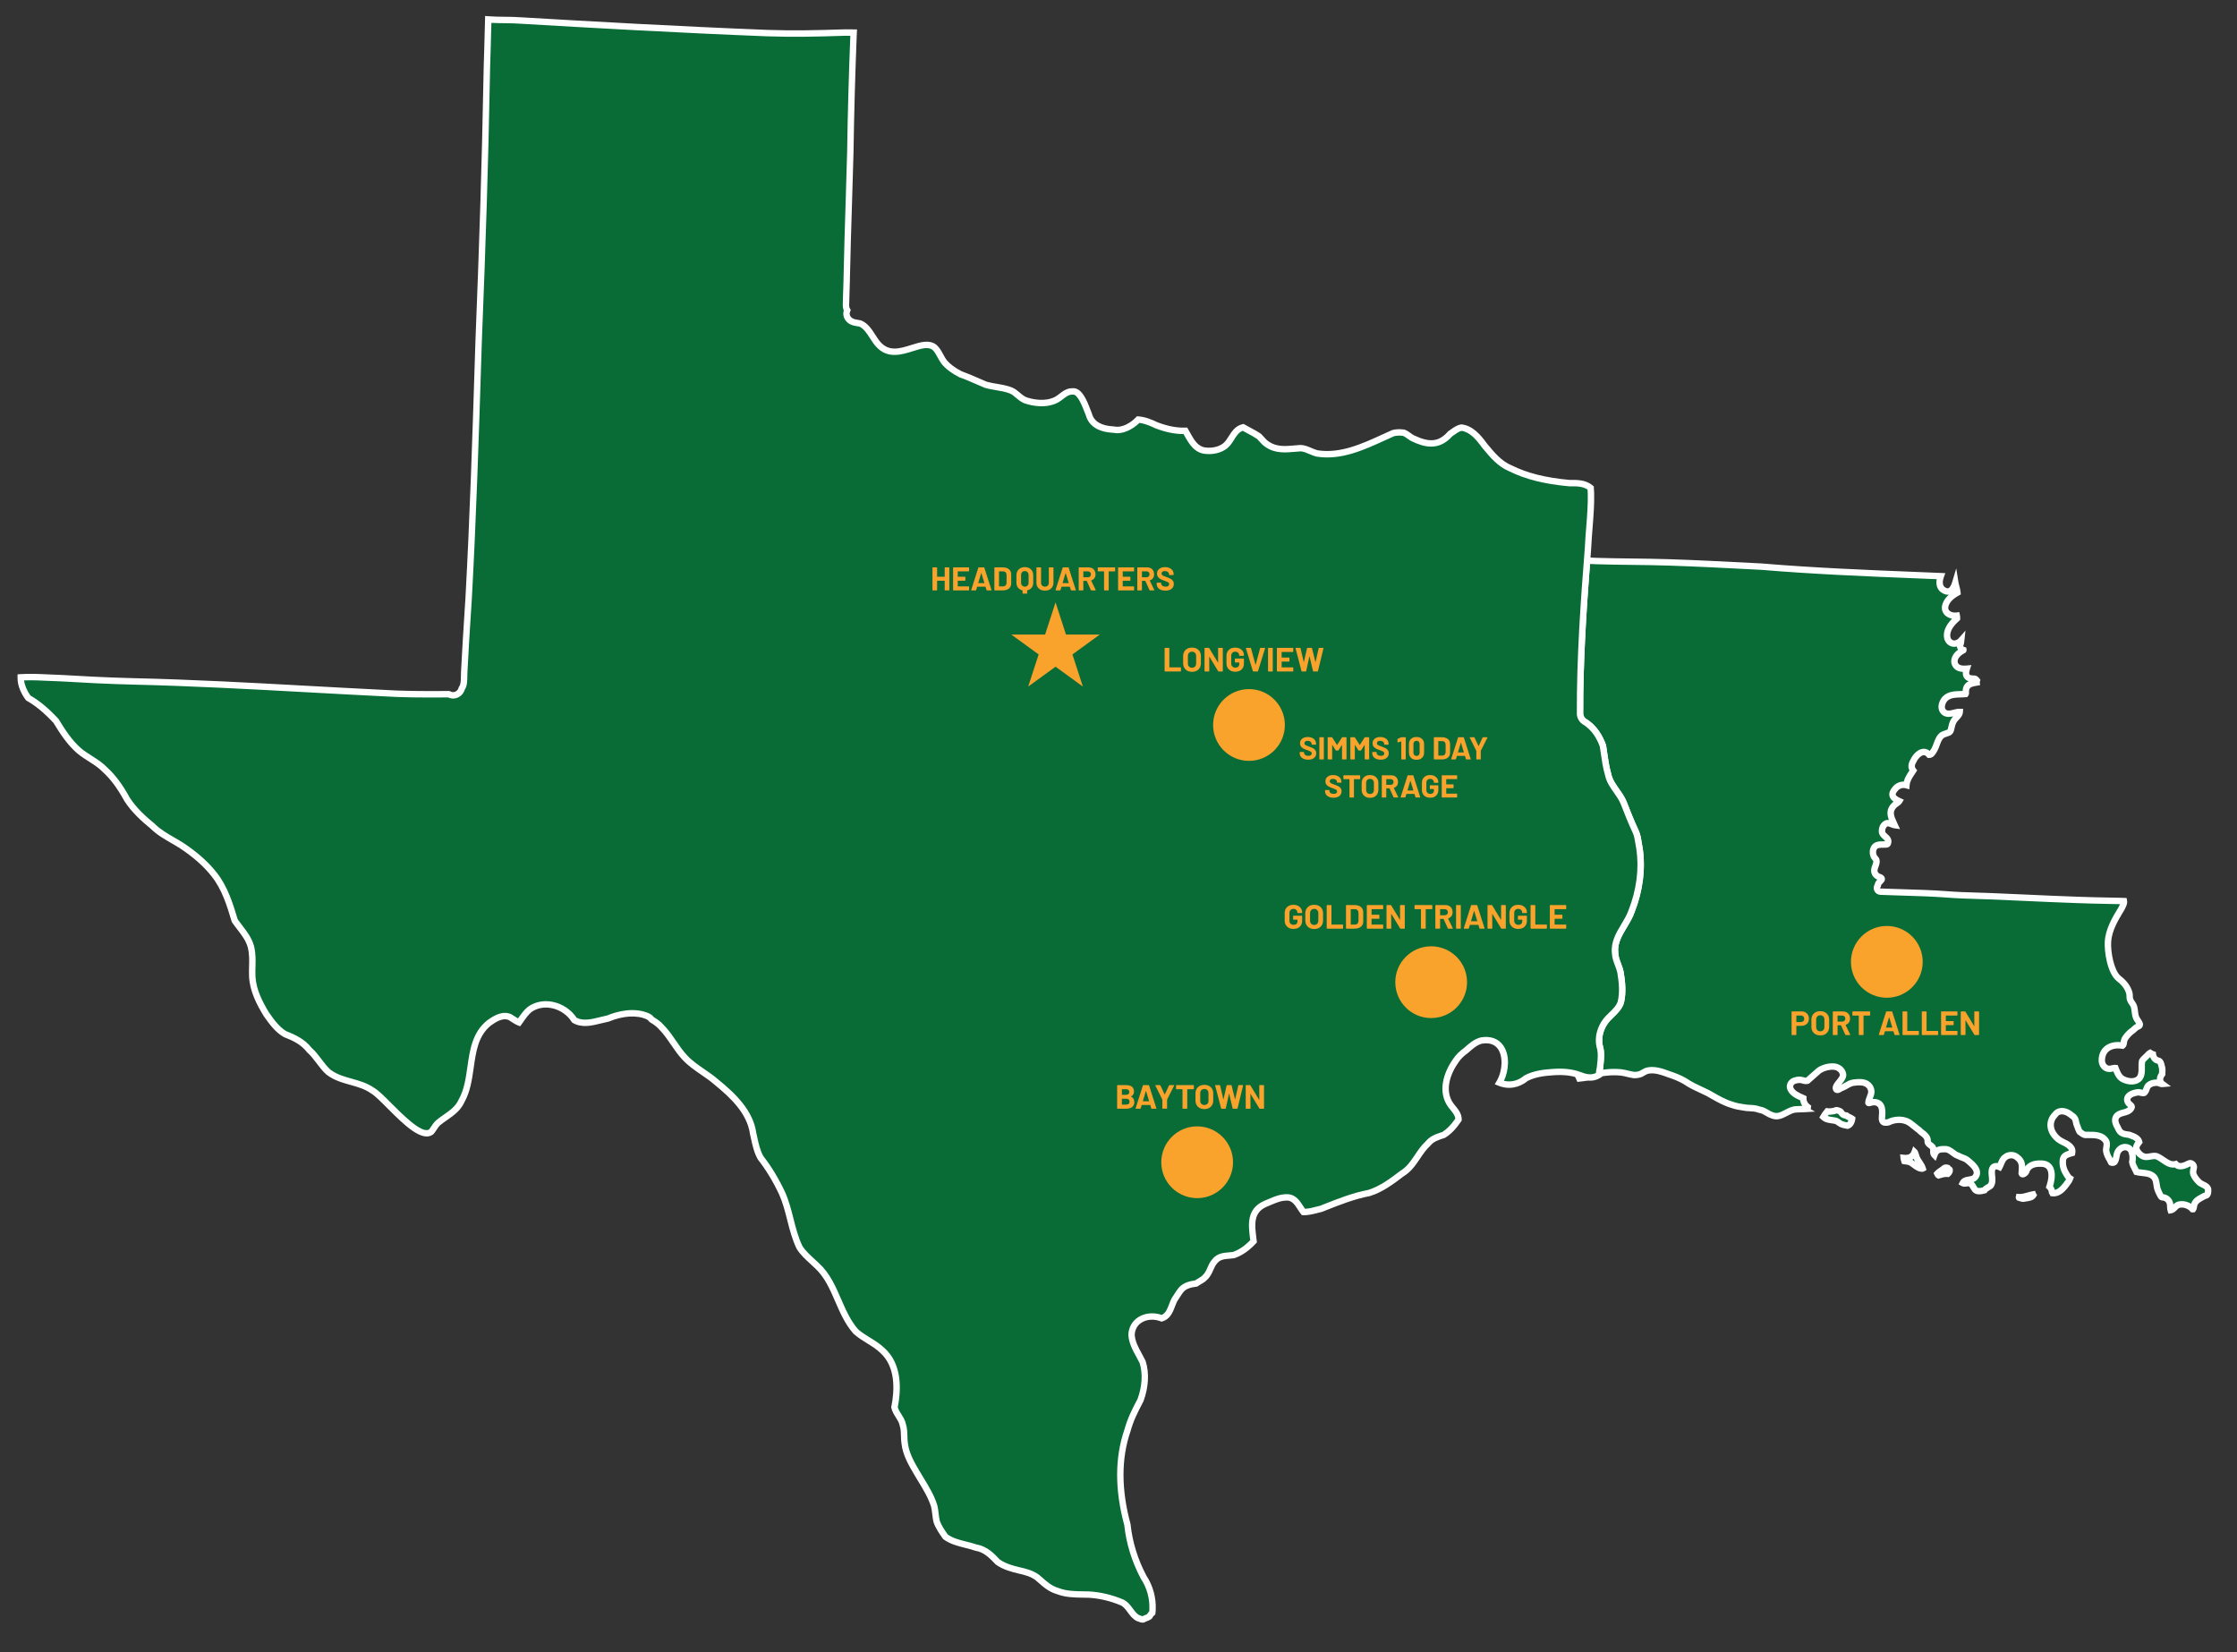 <svg xmlns="http://www.w3.org/2000/svg" id="Layer_1" width="1029.867" height="760.658" viewBox="0 0 1029.867 760.658"><rect x="0" y="0" width="1029.867" height="760.658" fill="#333333" stroke="none"/><defs><style>      .st0 {        fill: #fff;      }      .st1 {        fill: #096c37;      }      .st2 {        fill: #f9a22c;      }    </style></defs><g><g><path class="st1" d="M1015.865,550.193c-.631.224-1.278.396-1.824.807-1.547.817-3.381,1.754-3.881,3.58-.197.669-.104,1.431-.539,2.015-.032.002-.067.006-.099.007-.043.001-.083-0-.125-.004-1.482-1.768-4.389-2.694-6.598-1.976-1.358.524-1.938,2.184-3.456,2.422-.289-.889-.165-1.844-.295-2.76-.262-1.813-1.777-3.109-3.593-3.139-.297-.067-.527-.275-.681-.529-.682-1.187-1.133-2.125-1.602-3.518-.506-1.862-.248-4.1-1.779-5.528-2.095-1.977-5.24-1.37-7.817-2.105-.654-1.533-1.706-2.909-1.938-4.598.412-1.749.191-3.593-.48-5.25-1.407-2.311-4.548-1.975-5.932.199-1.09,1.485-.656,3.577-1.691,5.039-.407.394-1.065.491-1.578.262-.255-.359-.375-.794-.597-1.17-.806-1.317-1.529-2.708-1.739-4.255-.053-1.445.693-2.958-.004-4.354-2.007-3.31-6.183-2.905-9.572-2.894-1.009-.095-1.764-.915-2.587-1.441-.712-1.083-.969-2.442-1.507-3.624-.199-.71-.255-1.484-.549-2.16-.351-.94-1.22-1.476-1.994-2.046-2.137-1.823-5.532-2.646-7.369.028-2.686,2.716-2.497,6.513-.202,9.411.987,1.328,2.312,2.332,3.805,3.023,2.074.977,4.874,2.353,4.298,5.115-1.749.494-3.945.991-4.216,3.141-.281,2.051.18,4.133,1.231,5.92.621.944,1.029,2.041,2.038,2.665-.414,1.196-1.292,2.148-2.028,3.156-1.417,1.829-3.441,3.908-5.996,3.599-.072-.163-.163-.313-.27-.445-.079-.933-.475-1.834-1.157-2.492,1.405-4.135,2.153-10.68-3.973-10.662-2.456-.071-5.05.415-6.383,2.741-.24.43-.304.959-.627,1.343-.385.454-1.611,1.354-1.83.371.254-3.171.619-5.465-2.331-7.531-1.481-1.188-3.763-1.055-5.221.104-1.51,1.053-1.838,3-2.67,4.539-1.565-.707-3.073-.542-3.467,1.374-.41,2.364.832,4.891-.497,7.088-.822.877-2.209,1.167-2.917,2.233-1.551.413-3.653.98-4.642-.685-.731-.932-1.005-2.321-2.369-2.543-1.007-.252-2.071.456-3.012-.08,1.008-2.044,3.962-1.102,5.49-2.449,2.914-3.04-1.024-6.186-3.395-8.138-1.225-.957-2.821-1.169-4.134-1.964-2.132-.554-3.603-3.006-5.964-3.06-2.498-.022-4.085.037-5.053,2.702-.73-.739-.415-1.722-.495-2.634-.006-1.802-2.573-1.916-2.599-3.654-.008-.446-.019-.896-.189-1.316-.517-1.328-1.743-2.176-2.85-2.984-.539-.567-1.116-1.09-1.769-1.522-1.525-1.152-2.911-2.556-4.656-3.374-2.79-1.154-5.912-.901-8.588.415-1.755.446-3.042.162-3.008-1.913.232-2.694.707-6.464-2.704-7.277-.946-.229-1.893-.035-2.806.235-.183.034-.6.265-.715-.039.067-1.291.728-2.446,1.1-3.66.871-2.246-.545-4.75-2.787-5.452-1.724-.577-3.642-.327-5.414-.093-1.879.321-3.331,1.683-5.085,2.329-.795.199-1.726,1.339-2.496.826-1.651-1.9,3.879-4.705,2.915-7.447-.48-1.832-2.296-3.024-4.127-3.155-2.33-.154-4.788.499-6.757,1.749-1.835,1.552-3.618,3.17-5.404,4.769-1.032.319-2.052-.246-3.065-.386-.824-.128-1.663.003-2.454.237-1.716.316-3.055,2.043-2.352,3.773,1.039,2.431,3.726,3.395,5.955,4.428-.058,1.647.763,3.132,2.076,4.101-.018.144-.042.29-.074.433-.006.029-.016.058-.025.09-.568.116-.938.151-1.645.348l.005.003c-1.122.062-2.244.057-3.364.13-4.058-.034-7.231,4.581-11.382,2.724-2.038-.636-3.575-2.294-5.745-2.523-1.91-.784-3.948-.738-5.971-.866-2.269-.369-4.575-.619-6.743-1.42-3.938-1.155-7.465-3.37-11.018-5.363-3.543-1.761-7.266-3.189-10.521-5.455-2.348-1.385-4.876-2.359-7.452-3.22-2.994-1.097-6.178-2.282-9.411-1.768-1.287.187-2.335.973-3.449,1.567-1.001.419-2.118.564-3.194.547-1.993-.244-3.907-.919-5.888-1.192-3.402-.372-6.847-.103-10.206.509.013-.076.013-.157.03-.233.009-.717.145-1.45.342-2.129.294-3.045.823-6.133.2-9.079-1.576-4.865.041-10.131,3.395-13.859,2.191-2.36,5.011-4.339,6.046-7.546,1.046-4.425.59-9.175-.141-13.64-.588-3.071-2.418-5.804-2.507-9-.822-7.389,5.311-12.748,7.58-19.239,3.585-9.13,5.102-19.167,3.652-28.91-.554-2.499-.637-5.269-1.691-7.605-2.078-4.41-3.843-8.907-5.619-13.448-1.894-4.614-6.074-7.932-7.125-12.946-1.25-4.303-1.707-8.786-2.389-13.193-1.611-4.543-4.435-8.829-8.655-11.259-1.111-.846-1.806-2.034-1.897-3.44-.092-23.482,1.431-47.16,3.229-70.589,1.515.079,3.03.16,4.546.205,11.092.342,22.199.251,33.298.62,14.182.459,28.357,1.226,42.53,1.954,27.445,2.308,54.978,3.237,82.491,4.376-.803,2.222-1.048,5.214,1.387,6.49,2.955,1.828,4.52-.938,5.275-3.456.245,1.532.867,2.992.986,4.543-2.527,1.407-5.028,3.355-5.647,6.342-.51,3.157,2.64,4.602,5.347,4.257.094.428.135.863.096,1.3-2.532,2.217-5.239,5.459-4.436,9.058.962,3.099,4.38,3.239,6.366.984-.044.399-.054.696-.16,1.277-.199.57-.496,1.11-.297,1.743.186.72.766,1.232,1.459,1.457.002.019-.004.037-.01.056-2.055,1.122-4.322,2.955-4.085,5.559.527,2.857,3.256,3.218,5.686,2.983-.78,2.415-.49,4.397,2.455,4.558.539.091,1.218-.125,1.644.291.2.157.372.353.531.559-.101.274-.147.591-.116.953-3.234.527-5.178,1.164-4.962,4.95.001.118-.064.23-.127.327-3.069.338-6.694-.312-9.215,1.967-1.692,1.608-2.749,5.034-.466,6.601,2.198,1.401,4.664-.391,7.005-.305-.118,1.744-2.038,2.761-2.82,4.232-.653,1.091-.87,2.372-1.156,3.594-.151.722-.418,1.458-1.183,1.706-1.002.443-2.157.627-3.069,1.238-2.015,1.676-2.235,4.56-3.512,6.744-.597.858-1.126,2.205-2.347,2.212-2.642-3.121-6.012.055-7.248,2.809-.478.753-.786,1.533-.814,2.304-.026.723.195,1.442.75,2.135-1.36,2.109-2.973,4.125-3.149,6.746-1.97-.521-4.011.155-5.245,1.787-2.333,2.782-.881,4.28,1.92,5.554-.471.764-1.436,1.08-2.062,1.715-3.282,2.96-1.552,6.028-.02,9.326-1.308-.183-2.526-1.332-3.91-.748-1.457.697-2.145,2.551-1.887,4.086.448,1.911,3.405,2.47,2.744,4.763-.089.617-.455.858-1.06.807-1.342.094-2.375-.095-3.791.277-1.973.55-2.478,2.954-1.892,4.693.224.764.75,1.387,1.269,1.969.76,2.01-1.323,3.791-.749,5.826.182.733.685,1.419,1.339,1.798.656.486,2.202.449,1.948,1.587-.311.473-.746.848-1.119,1.267-.372.412-.624.945-.672,1.475-.79.95-.381,2.753,1.225,2.841,10.202.422,20.424.485,30.612,1.244,6.617.539,13.261.584,19.891.846,13.261.52,26.51,1.246,39.776,1.691,6.498.267,13.003.343,19.508.487.766.027,1.536.033,2.304.065.213,1.138-.592,2.299-1.045,3.32-2.89,4.778-5.932,9.716-6.295,15.441-.257,4.62,1.253,13.77,4.901,16.839,2.249,1.702,4.258,3.988,4.955,6.784.255,1.03-.04,2.11.414,3.112.387,1.059,1.266,1.822,1.651,2.886.679,2.031.251,4.384,1.584,6.216.524.879,2.029,2.458.452,3.076-.907.339-1.712,1.089-2.396,1.778-1.123.751-2.107,1.689-2.954,2.744-.489.597-.936,1.215-1.141,1.972-.264.795-.024,1.801-.778,2.356-4.813-.831-9.34,1.195-9.516,6.558-.15,1.967,1.231,4.039,3.309,4.128,1.01.084,1.963-.478,2.964-.373.762,1.964,1.54,4.21,3.576,5.196,2.209,1.088,5.506,1.552,7.376-.383,1.884-2.248.735-5.434,1.324-8.029.438-.813,1.173-1.362,1.803-2.013.66-.522,1.151-1.335,1.913-1.728.394.263.808.51,1.254.651.139,1.293.937,2.586,2.283,2.852,1.237.175,1.526,1.516,1.733,2.547.447,1.2.301,2.451.248,3.702-1.145,1.309-1.48,3.382.069,4.532-.727.068-1.351-.419-2.049-.54-1.643-.181-3.65.282-4.695,1.654-.597.933-.666,2.272-1.592,2.996-.986.304-2.077-.45-3.135-.231-1.673.288-3.83.837-4.55,2.549-.306.858-.075,1.82.543,2.481.447.66,1.697,1.057,1.302,2.013-.774,1.707-2.778,2.066-4.405,2.503-3.619,1.005-3.745,3.649-1.989,6.525.394.88.796,1.808,1.588,2.408,1.084.853,2.521.808,3.808,1.07,1.678.621,4.06,1.328,4.526,3.276-.739.944-1.62,2.059-1.252,3.344.475,1.297,1.509,2.445,2.726,3.092,2.114,1.197,4.241-.384,6.392.09,2.985.996,5.5,4.591,8.938,3.665,1.671,1.868,4.269.64,6.122-.291,1.146-.59,2.47.806,2.212,1.981-.209.992-.533,2.063-.133,3.077.55,1.364,1.551,2.535,2.586,3.568,1.243,1.199,3.534,1.341,4.127,3.153.044.94.145,2.253-.689,2.856l-0-0ZM848.128,512.723c-.342-.306-.478-.768-.831-1.064-.409-.29-.959-.397-1.429-.564-.571-.178-1.031.209-1.57.329-.998.114-2.055.382-3.048.181-.329.379-.639.774-.942,1.175-.31.449-.599.92-.875,1.391,1.536,1.468,3.673,1.327,5.615,1.733.904.267,1.551.95,2.358,1.396.974.502,2.077.678,3.141.881,1.311-.349,1.984-1.915,2.13-3.166-.796-.619-1.855-.835-2.643-1.507-.706-.049-1.402-.258-1.907-.784ZM727.035,494.808c-.265-.097-.536-.175-.805-.26.289.633.594,1.257.867,1.895,1.081-.125,2.167-.223,3.228-.439.106-.047.214-.085.32-.13-1.186-.19-2.383-.584-3.61-1.065ZM881.508,530.397c-.023-.022-.047-.044-.07-.067-.812,2.32-2.748,2.96-5.034,2.7.044.488.196.966.35,1.429.919.163,1.859.173,2.724.575,1.759.976,3.312,2.848,5.426,2.915.094-.005.187-.012.269-.06-.483-1.597-1.623-2.831-2.423-4.257-.603-1.005-.71-2.206-1.243-3.235ZM929.492,551.072c-.01.045-.017.09-.026.135-0.0.005-0.0.008-0.0.013.015.027.03.052.045.079.634.223,1.296.457,1.973.5,1.521-.384,3.714-.197,4.612-1.662-.063-.096-.116-.199-.157-.31-2.157.378-4.194,1.396-6.447,1.244v-0ZM896.616,537.615c-.494-.154-1.043-.216-1.482.102-1.001.94-2.324,1.487-3.237,2.518.145.296.279.646.589.804,1.357-.422,2.798-.887,4.234-.7.464-.355,1.068-1.338.827-1.922-.286-.299-.728-.432-.931-.803Z"></path><path class="st0" d="M998.328,558.697l-.39-1.197c-.243-.747-.269-1.47-.292-2.106-.012-.325-.023-.631-.061-.903-.156-1.082-1.042-1.852-2.155-1.87l-.298-.035c-.667-.149-1.243-.579-1.624-1.208-.682-1.186-1.203-2.223-1.737-3.808l-.026-.084c-.176-.649-.267-1.3-.355-1.929-.17-1.215-.317-2.264-1.005-2.906-1.018-.96-2.481-1.106-4.175-1.275-.998-.099-2.03-.201-3.04-.49l-.677-.193-.276-.649c-.19-.446-.426-.892-.676-1.364-.551-1.04-1.175-2.22-1.366-3.614l-.037-.272.063-.267c.312-1.325.182-2.824-.363-4.236-.432-.639-1.013-.782-1.433-.786h-.019c-.746,0-1.477.421-1.911,1.103l-.056.082c-.35.476-.47,1.16-.61,1.952-.171.973-.366,2.076-1.066,3.066l-.177.207c-.838.813-2.128,1.032-3.21.55l-.369-.165-.234-.33c-.23-.325-.375-.652-.493-.916-.054-.121-.105-.245-.172-.358-.805-1.315-1.676-2.934-1.93-4.807l-.012-.144c-.024-.658.075-1.289.163-1.846.135-.853.208-1.409.01-1.853-1.293-2.06-3.722-2.192-7.275-2.134-.337.004-.668.009-.993.01l-.142-.006c-1.151-.107-1.994-.745-2.673-1.256-.19-.144-.379-.288-.572-.412l-.266-.17-.173-.263c-.541-.823-.842-1.697-1.133-2.542-.158-.459-.307-.892-.484-1.281l-.078-.213c-.086-.305-.15-.621-.212-.938-.077-.39-.15-.759-.269-1.032l-.029-.071c-.154-.411-.639-.761-1.2-1.166l-.369-.273c-1.096-.936-2.496-1.455-3.554-1.309-.679.089-1.215.432-1.638,1.049l-.167.202c-2.023,2.046-2.06,4.972-.094,7.455.827,1.112,1.917,1.974,3.267,2.599,2.085.983,5.949,2.803,5.124,6.758l-.183.877-1.145.323c-1.928.537-2.753.909-2.868,1.824-.231,1.679.133,3.432,1.021,4.957.167.256.321.522.473.786.35.607.652,1.133,1.085,1.4l1.006.622-.387,1.118c-.401,1.159-1.118,2.089-1.751,2.91-.162.211-.325.421-.48.634-1.561,2.015-3.99,4.598-7.367,4.194l-.837-.101-.338-.773c-.018-.041-.039-.077-.062-.105l-.288-.354-.039-.454c-.052-.61-.304-1.162-.711-1.554l-.675-.651.302-.888c.88-2.592,1.397-5.951.207-7.607-.532-.741-1.434-1.102-2.756-1.102h-.021c-3.491-.115-4.586,1.092-5.105,1.998-.049.089-.084.205-.124.318-.123.343-.291.811-.655,1.243-.06.071-1.429,1.657-2.965,1.281-.725-.179-1.262-.755-1.437-1.541l-.048-.217.059-.721c.25-3.011.271-4.29-1.747-5.702l-.077-.058c-.89-.715-2.405-.666-3.376.107l-.075.056c-.696.485-1.061,1.379-1.484,2.414-.217.531-.442,1.081-.731,1.616l-.654,1.211-1.254-.567c-.666-.302-1.052-.274-1.161-.218-.071.036-.179.201-.249.543-.118.684-.037,1.509.048,2.383.157,1.601.334,3.416-.728,5.173l-.186.246c-.51.543-1.111.891-1.641,1.198-.492.285-.918.531-1.124.841l-.31.467-.541.144c-1.65.44-4.671,1.244-6.242-1.277-.254-.337-.451-.688-.627-1-.406-.722-.541-.885-.76-.921l-.121-.025c-.145-.038-.462.015-.743.061-.7.115-1.659.269-2.641-.289l-1.21-.689.616-1.249c.907-1.839,2.73-2.142,4.061-2.363.71-.118,1.382-.229,1.738-.508.543-.589.585-1.023.569-1.302-.088-1.496-2.39-3.389-3.766-4.52l-.12-.099c-.481-.375-1.162-.631-1.883-.902-.622-.233-1.263-.474-1.897-.833-1.12-.343-2.041-1.036-2.858-1.651-.915-.689-1.705-1.283-2.555-1.303-2.534-.007-3.039.105-3.63,1.73l-.798,2.197-1.642-1.663c-.974-.987-.938-2.172-.914-2.956.006-.196.015-.393-.001-.587l-.006-.124c-0-.139-.218-.322-.707-.678-.744-.543-1.868-1.363-1.892-2.959-.006-.299-.012-.612-.082-.786-.343-.88-1.243-1.537-2.197-2.231l-.354-.287c-.527-.554-1.022-.982-1.514-1.307l-.075-.053c-.464-.351-.916-.724-1.368-1.097-1.008-.833-1.96-1.62-3.024-2.119-2.218-.916-4.905-.779-7.31.403l-.288.106c-1.599.406-2.801.267-3.677-.427-.799-.631-1.193-1.621-1.171-2.941l.034-.43c.299-3.389.139-4.971-1.603-5.386-.638-.153-1.359.012-2.045.215l-.096.026c-1.786.563-2.361-.802-2.42-.96l-.109-.29.016-.309c.058-1.109.439-2.086.774-2.947.138-.355.278-.709.388-1.069l.035-.101c.244-.63.206-1.335-.107-1.985-.347-.72-.998-1.289-1.744-1.523-1.434-.478-3.134-.255-4.779-.038-.796.137-1.62.612-2.492,1.114-.708.408-1.441.83-2.276,1.138l-.152.047c-.073.026-.303.171-.455.268-.624.395-1.923,1.216-3.219.355l-.166-.11-.131-.151c-1.645-1.893.051-3.952,1.173-5.315.704-.855,1.669-2.026,1.463-2.611l-.035-.115c-.326-1.242-1.657-1.975-2.803-2.057-1.961-.133-4.061.405-5.776,1.471-1.517,1.286-3.028,2.641-4.491,3.953l-1.044.936-.309.096c-1.11.341-2.105.071-2.906-.149-.29-.079-.565-.154-.797-.186-.534-.084-1.125-.019-1.833.19l-.151.036c-.495.091-.962.418-1.189.834-.167.305-.188.618-.061.93.687,1.607,2.594,2.465,4.438,3.294.26.118.518.233.769.35l.89.413-.035.98c-.039,1.096.499,2.138,1.476,2.859l.699.515-.11.861c-.024.188-.056.379-.097.566l-.044.169,2.008,1.148-4.99.279c-.532.03-1.065.044-1.597.059-.585.016-1.169.032-1.752.07l-.054.004-.054-.001h-.032c-1.334,0-2.669.699-4.081,1.44-2.235,1.17-4.765,2.495-7.78,1.19-.984-.32-1.816-.806-2.621-1.276-.975-.57-1.818-1.063-2.755-1.161l-.21-.022-.196-.08c-1.345-.552-2.846-.625-4.435-.701-.356-.017-.712-.035-1.068-.057l-.144-.017c-.403-.065-.807-.127-1.211-.189-1.896-.289-3.854-.589-5.759-1.285-3.478-1.029-6.613-2.819-9.644-4.552-.534-.305-1.067-.61-1.601-.91-.98-.486-1.974-.947-2.968-1.408-2.573-1.193-5.232-2.426-7.659-4.109-2.381-1.397-4.936-2.332-7.123-3.064l-.129-.046c-2.832-1.038-5.759-2.112-8.582-1.663-.717.104-1.414.51-2.152.939-.277.162-.554.322-.834.472l-.126.06c-1.102.46-2.382.679-3.787.661l-.157-.011c-1.115-.137-2.183-.392-3.216-.64-.931-.223-1.81-.434-2.693-.555-2.935-.32-6.135-.159-9.739.499l-2.075.379.024-.141-3.785,1.583c-.929.189-1.858.292-2.756.391l-1.692.193-.434-1.011c-.176-.411-.366-.816-.555-1.221l-1.683-3.668,3.382,1.068c.222.069.444.138.662.219l.03.011c1.349.53,2.368.832,3.304.982l3.675.588.182-1.073c.003-.038.007-.076.012-.114.019-.719.14-1.483.36-2.276.047-.475.099-.952.151-1.428.27-2.468.525-4.801.076-6.997-1.604-5.057-.179-10.882,3.728-15.224.593-.639,1.208-1.232,1.803-1.806,1.668-1.609,3.245-3.13,3.917-5.152,1.01-4.338.479-9.006-.175-13.002-.215-1.116-.64-2.245-1.091-3.44-.669-1.775-1.362-3.61-1.433-5.696-.558-5.217,1.947-9.394,4.37-13.435,1.301-2.169,2.53-4.219,3.29-6.396,3.692-9.405,4.927-19.121,3.593-28.155-.188-.858-.323-1.736-.454-2.587-.261-1.696-.508-3.298-1.13-4.677-2.123-4.505-3.915-9.086-5.648-13.517-.733-1.786-1.869-3.396-3.071-5.101-1.69-2.395-3.437-4.871-4.112-8.025-.99-3.427-1.495-6.965-1.984-10.386-.133-.936-.267-1.87-.41-2.801-1.207-3.349-3.558-7.812-7.953-10.342l-.158-.105c-1.481-1.127-2.36-2.732-2.477-4.52l-.003-.09c-.094-23.885,1.498-48.099,3.233-70.708l.11-1.438,1.528.08c1.453.076,2.955.155,4.426.199,5.368.165,10.835.231,16.123.294,5.629.067,11.45.136,17.181.327,12.634.409,25.467,1.072,37.878,1.714l4.679.242c23.817,2.001,48.066,2.981,71.516,3.929,3.654.147,7.307.295,10.96.447l2.013.083-.685,1.895c-.308.852-1.169,3.708.683,4.678l.092.053c.541.335.979.443,1.301.319.635-.241,1.301-1.341,1.781-2.943l1.853-6.187,1.021,6.377c.093.58.252,1.169.421,1.791.246.908.501,1.848.579,2.873l.073.944-.827.46c-2.938,1.636-4.501,3.336-4.919,5.351-.1.626.049,1.172.466,1.603.671.694,1.975,1.055,3.247.888l1.34-.171.29,1.32c.135.612.175,1.185.124,1.75l-.053.589-.445.39c-3.12,2.731-4.458,5.275-3.981,7.564.254.77.725,1.248,1.367,1.385.81.175,1.776-.217,2.461-.996l3.084-3.503-.533,4.909c-.03.313-.06.623-.149,1.112l-.059.222c-.039.111-.08.221-.123.331-.063.165-.158.415-.158.496.088.328.408.45.504.481l.902.294.147,1.273-.303.915-.505.276c-1.589.868-3.445,2.274-3.327,4.067.129.672.509,2.052,4.078,1.707l2.24-.216-.692,2.141c-.496,1.534-.246,2.074-.157,2.203.161.235.63.39,1.286.426l.168.019c.091.014.19.006.289.003.51-.006,1.36-.022,2.074.626.251.204.486.452.734.775l.497.645-.28.765c-.031.086-.042.195-.031.323l.113,1.361-1.348.219c-3.147.513-3.868.889-3.724,3.407.009.641-.259,1.056-.36,1.213l-.381.59-.698.077c-.838.092-1.7.115-2.533.139-2.25.062-4.375.12-5.853,1.456-.798.759-1.361,2.097-1.282,3.088.043.537.253.918.662,1.198.758.483,1.697.28,3.162-.097.972-.249,1.977-.502,3.06-.467l1.523.056-.102,1.52c-.108,1.599-1.142,2.695-1.972,3.576-.415.441-.808.857-1.016,1.25l-.037.066c-.434.726-.64,1.641-.857,2.611l-.128.562c-.107.514-.453,2.168-2.086,2.746-.427.184-.851.322-1.261.455-.549.179-1.069.348-1.459.592-.922.804-1.388,2.088-1.88,3.446-.344.95-.701,1.933-1.241,2.857l-.063.098c-.101.145-.199.307-.301.473-.54.883-1.445,2.361-3.25,2.372l-.69.004-.446-.527c-.656-.775-1.178-.802-1.514-.753-1.088.154-2.52,1.565-3.259,3.213l-.101.188c-.372.584-.568,1.11-.584,1.563-.014.41.121.778.426,1.159l.666.83-.577.895c-.202.314-.411.626-.619.939-1.118,1.677-2.174,3.261-2.298,5.106l-.12,1.788-1.732-.458c-1.411-.372-2.824.107-3.689,1.25l-.046.058c-.589.703-.883,1.3-.806,1.64.058.257.422.809,2.206,1.62l1.524.694-.879,1.426c-.449.729-1.098,1.156-1.62,1.498-.257.17-.5.329-.648.479l-.062.06c-2.176,1.962-1.476,3.759.059,7.027l1.415,3.042-2.688-.377c-.655-.092-1.232-.33-1.742-.542-.744-.308-1.099-.43-1.389-.308-.746.359-1.139,1.537-1.013,2.425.103.34.526.719.974,1.119.878.786,2.34,2.094,1.767,4.262-.228,1.27-1.203,2.029-2.503,1.97-.449.028-.861.03-1.277.028-.745.008-1.385,0-2.142.198-.318.089-.572.302-.753.644-.306.578-.352,1.441-.114,2.148.151.512.545.979.971,1.457l.182.204.097.257c.588,1.555.076,2.928-.335,4.031-.279.749-.521,1.395-.373,1.917.099.395.359.747.657.92l.139.091c.046.025.261.099.403.148,1.705.584,2.415,1.576,2.108,2.948l-.058.263-.148.226c-.286.436-.621.781-.917,1.085-.113.116-.226.232-.333.353-.174.192-.287.429-.305.628l-.041.457-.294.353c-.05.06-.07.216-.021.328.019.044.037.085.191.094,3.444.142,6.973.246,10.386.346,6.638.195,13.502.396,20.254.9,4.576.372,9.25.51,13.771.644,2.024.06,4.047.119,6.069.199,5.612.22,11.313.481,16.826.734,7.519.344,15.293.7,22.941.957,4.763.196,9.606.29,14.289.382,1.734.033,3.468.067,5.202.106.35.012.682.019,1.014.027.44.01.88.02,1.32.039l1.173.05.216,1.154c.259,1.381-.353,2.595-.845,3.57-.107.212-.212.42-.302.622l-.238.416c-2.753,4.55-5.599,9.255-5.933,14.519-.257,4.628,1.309,12.994,4.351,15.592,2.885,2.192,4.774,4.813,5.464,7.58.148.599.16,1.158.17,1.652.01.486.019.906.156,1.208l.042.102c.128.349.369.698.649,1.102.349.504.745,1.075,1.004,1.79.323.962.43,1.885.535,2.778.142,1.213.264,2.26.855,3.072l.074.112c.074.125.174.266.278.417.578.834,1.369,1.976.984,3.238-.15.493-.539,1.162-1.54,1.555-.638.239-1.282.834-1.886,1.442l-.227.188c-.952.637-1.834,1.458-2.623,2.441-.433.529-.741.97-.868,1.435l-.023.077c-.039.118-.063.333-.086.542-.073.667-.196,1.786-1.22,2.539l-.507.374-.62-.107c-2.419-.416-4.61-.001-6.012,1.141-1.121.913-1.719,2.263-1.777,4.01-.055.737.191,1.467.637,1.97.244.275.66.607,1.259.633.322.027.679-.059,1.058-.15.58-.139,1.238-.298,1.997-.216l.897.095.442,1.141c.647,1.68,1.317,3.418,2.726,4.101,1.87.921,4.386,1.191,5.634-.043.81-1.005.788-2.404.763-4.02-.017-1.096-.035-2.229.219-3.347l.044-.196.095-.177c.432-.802,1.032-1.37,1.561-1.871.162-.154.325-.307.481-.468l.146-.133c.174-.138.367-.345.571-.565.419-.452.893-.963,1.581-1.317l.773-.399.724.482c.274.183.593.382.882.473l.92.291.103.96c.07.651.435,1.41,1.075,1.554,2.175.342,2.67,2.477,2.898,3.604.446,1.282.38,2.544.322,3.663l-.046,1.019-.342.391c-.421.482-.659,1.118-.605,1.621.034.314.175.553.443.753l3.1,2.302-3.845.355c-.791.076-1.443-.188-1.919-.378-.183-.073-.357-.142-.482-.17-1.099-.107-2.559.17-3.265,1.037-.128.219-.239.528-.357.854-.282.781-.633,1.752-1.538,2.459l-.214.167-.26.08c-.893.277-1.71.084-2.367-.069-.35-.082-.711-.163-.904-.127-1.299.224-3.005.627-3.47,1.635-.095.313-.003.677.242.938l.145.181c.038.046.205.181.315.271.497.403,1.817,1.472,1.13,3.135-1.013,2.236-3.276,2.821-4.93,3.247l-.458.12c-.706.196-1.62.579-1.894,1.273-.27.685.015,1.799.783,3.056l.088.167c.352.788.66,1.476,1.132,1.834.511.403,1.249.504,2.103.622.373.052.745.104,1.107.177l.218.062.404.147c1.765.639,4.433,1.604,5.046,4.172l.166.693-.439.561c-.662.846-1.117,1.477-1.005,1.983.352.91,1.117,1.762,2.01,2.238.742.419,1.505.303,2.69.082.992-.188,2.117-.398,3.327-.131l.149.041c1.278.426,2.403,1.2,3.491,1.949,1.905,1.31,3.166,2.076,4.595,1.692l.879-.237.607.679c.807.9,2.209.453,4.357-.626.969-.499,2.11-.372,3.04.343,1.022.787,1.536,2.103,1.279,3.275l-.08.366c-.158.711-.307,1.382-.122,1.853.487,1.206,1.462,2.272,2.256,3.065.29.278.802.524,1.344.785,1.151.553,2.583,1.242,3.143,2.954l.063.19.015.315c.054,1.107.144,2.959-1.304,4.008l-.172.125-.547.19c-.44.149-.821.278-1.083.475l-.287.173c-1.345.709-2.736,1.442-3.057,2.617-.046.156-.071.343-.097.54-.073.542-.172,1.283-.682,1.967l-.407.545-.852.057c-.1.001-.197-.002-.299-.013l-.597-.061-.386-.46c-1.114-1.329-3.376-2.026-4.965-1.534-.298.128-.603.44-.954.799-.646.662-1.45,1.485-2.774,1.691l-1.243.195v-0ZM995.949,549.695c2.338.246,4.22,2.022,4.56,4.376.017.12.03.237.041.353.446-.437.99-.901,1.715-1.181l.076-.027c2.039-.662,4.495-.263,6.41.915.662-2.358,2.881-3.531,4.507-4.388.598-.423,1.219-.637,1.773-.825.094-.272.076-.889.06-1.262-.215-.408-.748-.68-1.555-1.068-.695-.334-1.483-.712-2.133-1.34-1.011-1.009-2.24-2.366-2.931-4.078-.522-1.324-.243-2.58-.018-3.589l.076-.346c.003-.084-.099-.241-.19-.312-1.649.827-4.771,2.337-7.149.517-2.459.304-4.437-1.059-6.203-2.274-.933-.642-1.816-1.25-2.674-1.553-.606-.114-1.288.016-2.074.163-1.325.249-2.972.558-4.656-.395-.928-.493-1.766-1.228-2.412-2.093.215,1.219.206,2.44-.029,3.615.161.793.575,1.573,1.01,2.395.154.291.311.589.463.895.589.113,1.225.176,1.888.242,1.95.193,4.16.413,5.904,2.059,1.448,1.351,1.704,3.181,1.91,4.652.076.547.149,1.065.27,1.524.426,1.255.831,2.085,1.364,3.026l-0-0ZM945.197,545.963c.374.529.651,1.128.816,1.767,1.168-.229,2.392-1.206,3.784-3.003.145-.199.322-.43.5-.661.319-.415.628-.816.878-1.219-.452-.511-.773-1.068-1.052-1.553-.13-.227-.26-.454-.403-.672l-.039-.063c-1.236-2.102-1.74-4.541-1.421-6.87.326-2.591,2.454-3.522,4.215-4.058-.275-.975-1.494-1.734-3.463-2.661-1.794-.83-3.264-2.002-4.362-3.478-2.851-3.601-2.757-8.115.247-11.24.894-1.243,2.139-2.001,3.609-2.195,1.897-.248,4.065.478,5.813,1.952l.225.164c.782.563,1.753,1.263,2.225,2.49.236.555.346,1.112.443,1.604.041.206.08.413.132.613.211.48.377.961.537,1.428.207.602.405,1.176.669,1.651.154.109.308.224.461.341.416.313.809.61,1.118.665.285-.001.575-.005.869-.009,3.395-.046,7.622-.105,9.879,3.615l.059.107c.659,1.321.453,2.629.287,3.68-.069.438-.134.853-.131,1.21.194,1.297.846,2.499,1.524,3.606.015.025.029.05.043.075.095-.333.162-.712.234-1.121.176-.997.375-2.126,1.108-3.148.985-1.518,2.664-2.451,4.427-2.431,1.424.014,2.699.636,3.587,1.73.031-1.104.562-2.05,1.106-2.811-.572-.703-1.843-1.164-2.904-1.547l-.308-.113c-.268-.05-.543-.087-.818-.126-1.118-.154-2.385-.329-3.506-1.211-1.045-.792-1.568-1.948-1.985-2.882-1.577-2.63-1.395-4.494-.958-5.598.398-1.007,1.391-2.351,3.864-3.038l.498-.131c1.29-.333,2.227-.614,2.721-1.19-.015-.012-.03-.024-.043-.035-.257-.208-.571-.462-.828-.807-.945-1.066-1.254-2.588-.784-3.907l.03-.078c1.115-2.649,4.418-3.218,5.661-3.431.782-.164,1.527.012,2.127.151.166.039.382.089.557.115.135-.228.251-.548.37-.879.169-.466.36-.995.678-1.493l.07-.1c1.336-1.752,3.622-2.296,5.396-2.268-.006-1.033.352-2.113,1.002-3.024l.003-.048c.052-.992.096-1.848-.183-2.597l-.064-.224c-.164-.817-.317-1.277-.456-1.367l-.114-.021c-1.515-.299-2.724-1.475-3.235-3.055-.036.038-.072.077-.109.116-.238.258-.506.546-.824.808-.166.168-.337.331-.508.493-.361.342-.68.644-.894.965-.13.724-.117,1.558-.103,2.435.03,1.946.065,4.153-1.486,6.004l-.07.078c-2.333,2.415-6.247,2.083-9.091.682-2.153-1.042-3.158-3.099-3.895-4.945-.061.014-.122.029-.184.043-.561.134-1.195.284-1.931.225-1.215-.051-2.402-.628-3.283-1.62-.974-1.097-1.489-2.627-1.377-4.092.082-2.539,1.072-4.685,2.86-6.142,1.831-1.491,4.441-2.166,7.279-1.907.003-.024.005-.048.008-.069.037-.333.078-.71.205-1.11.283-1.009.846-1.789,1.413-2.482.935-1.165,1.998-2.161,3.151-2.952.7-.698,1.469-1.382,2.371-1.823-.119-.193-.264-.403-.363-.545-.131-.189-.253-.367-.351-.527-1.013-1.425-1.199-3.012-1.362-4.414-.091-.777-.177-1.511-.39-2.15-.116-.319-.359-.67-.641-1.076-.338-.488-.719-1.037-.977-1.72-.364-.835-.382-1.654-.395-2.314-.008-.389-.015-.725-.084-1.002-.667-2.67-2.767-4.715-4.413-5.96l-.059-.047c-4.341-3.65-5.676-13.559-5.426-18.052.38-5.997,3.417-11.018,6.355-15.873l.105-.173c.099-.216.21-.439.324-.664.089-.176.181-.359.265-.538-.197-.005-.393-.011-.589-.017-1.713-.038-3.444-.072-5.175-.105-4.699-.092-9.559-.186-14.342-.383-7.655-.257-15.439-.613-22.966-.958-5.508-.252-11.205-.513-16.807-.733-2.012-.079-4.026-.139-6.04-.198-4.558-.134-9.271-.273-13.913-.651-6.675-.497-13.505-.698-20.11-.892-3.422-.1-6.96-.204-10.442-.348-1.256-.069-2.279-.765-2.758-1.864-.43-.988-.35-2.126.187-3.018.145-.69.486-1.353.982-1.902.07-.079.145-.159.222-.24-.251-.095-.512-.213-.759-.382-.96-.58-1.693-1.577-1.968-2.682-.398-1.408.078-2.683.461-3.708.287-.768.47-1.299.396-1.746-.557-.644-1.09-1.36-1.361-2.283-.478-1.416-.361-3.13.321-4.418.566-1.068,1.462-1.799,2.592-2.114,1.146-.302,2.03-.309,2.916-.301.308-.001.62.002.952-.014-.014-.219-.208-.46-.911-1.088-.711-.636-1.597-1.428-1.891-2.684l-.018-.092c-.338-2.01.483-4.601,2.706-5.664.683-.289,1.316-.342,1.892-.277-.949-2.559-1.255-5.393,1.657-8.039.155-.154.315-.289.475-.41-.884-.634-1.621-1.452-1.869-2.546-.298-1.313.16-2.676,1.4-4.165,1.249-1.632,3.167-2.526,5.175-2.513.489-1.923,1.566-3.539,2.539-4.999.026-.038.052-.077.077-.115-.338-.682-.495-1.408-.468-2.171.034-.957.365-1.95.986-2.954,1.006-2.176,3.078-4.49,5.498-4.832.89-.126,2.127-.03,3.355.957.163-.219.339-.506.439-.669.12-.197.239-.388.359-.564.392-.682.682-1.483.989-2.328.587-1.617,1.251-3.45,2.829-4.762l.122-.091c.737-.494,1.542-.756,2.253-.988.376-.122.732-.238,1.042-.375l.142-.054c.002-.001.084-.082.193-.602l.13-.569c.245-1.091.522-2.325,1.186-3.45.301-.556.702-1.037,1.096-1.469-1.458.342-3.151.558-4.789-.485-1.177-.807-1.865-2.015-1.977-3.428-.149-1.881.743-4.087,2.219-5.489,2.314-2.092,5.218-2.172,7.78-2.242.375-.011.74-.02,1.096-.036.131-2.528,1.329-3.782,2.81-4.471-.896-.273-1.588-.759-2.064-1.453-.517-.752-.73-1.695-.637-2.816-3.941-.25-5.027-2.669-5.315-4.229l-.018-.135c-.145-1.595.334-3.803,3.096-5.872-.181-.285-.319-.596-.408-.926-.057-.19-.092-.374-.109-.551-.728.171-1.476.188-2.2.034-1.713-.366-3.021-1.625-3.589-3.456l-.031-.116c-.679-3.044.534-6.157,3.607-9.272-1.334-.24-2.535-.833-3.382-1.707-1.064-1.099-1.507-2.588-1.248-4.193.4-1.937,1.441-3.638,3.159-5.162-.799.111-1.836-.012-3.047-.749-2.144-1.151-3.054-3.503-2.556-6.372-3.038-.125-6.077-.247-9.116-.371-23.482-.949-47.763-1.93-71.597-3.933l-4.632-.238c-12.396-.641-25.215-1.304-37.822-1.712-5.701-.19-11.506-.258-17.119-.325-5.301-.063-10.783-.128-16.177-.295-1.045-.031-2.099-.079-3.138-.131-1.685,22.118-3.203,45.724-3.114,68.984.087,1.11.71,1.838,1.248,2.267,5.175,3.021,7.869,8.183,9.22,11.993l.068.268c.153.988.294,1.98.436,2.974.476,3.338.969,6.789,1.911,10.033l.027.109c.541,2.583,2.049,4.721,3.646,6.984,1.244,1.764,2.531,3.588,3.4,5.704,1.725,4.409,3.499,8.943,5.589,13.379.799,1.769,1.088,3.648,1.367,5.466.132.859.257,1.669.43,2.449l.019.103c1.423,9.558.13,19.816-3.738,29.668-.841,2.409-2.206,4.686-3.526,6.888-2.28,3.803-4.434,7.395-3.961,11.648l.008.122c.045,1.615.628,3.161,1.246,4.797.475,1.259.966,2.561,1.235,3.966.711,4.342,1.276,9.397.127,14.258l-.032.114c-.889,2.755-2.824,4.621-4.696,6.426-.592.571-1.151,1.11-1.673,1.672-3.209,3.567-4.392,8.324-3.073,12.399l.04.149c.567,2.68.272,5.386-.015,8.001-.056.509-.111,1.018-.16,1.525l-.052.27c-.017.058-.033.115-.048.172,3.095-.429,5.932-.496,8.623-.201,1.068.146,2.06.384,3.019.613.97.232,1.887.452,2.81.571.933.043,1.769-.131,2.461-.408.227-.123.451-.253.675-.384.905-.527,1.93-1.124,3.195-1.308,3.561-.562,7.005.696,10.043,1.81l.089.032c2.308.771,5.063,1.783,7.694,3.334l.094.06c2.228,1.552,4.672,2.685,7.261,3.886,1.029.478,2.058.955,3.073,1.459l.065.035c.551.309,1.102.624,1.653.939,2.898,1.656,5.893,3.368,9.058,4.296l.096.032c1.639.605,3.383.871,5.23,1.154.389.06.778.119,1.167.182.318.019.636.035.953.051,1.707.082,3.47.167,5.223.843,1.471.207,2.664.904,3.722,1.523.716.419,1.393.815,2.094,1.033l.163.062c1.658.74,3.087.074,5.282-1.076,1.59-.834,3.391-1.778,5.453-1.778.603-.038,1.207-.056,1.811-.072.262-.007.523-.014.785-.023-.506-.777-.831-1.644-.952-2.557-2.128-.957-4.747-2.158-5.886-4.822-.474-1.167-.401-2.396.197-3.487.645-1.177,1.823-2.033,3.165-2.305,1.107-.32,2.098-.405,3.028-.259.398.055.796.164,1.148.26.393.107.746.204,1.019.206l.488-.437c1.503-1.35,3.058-2.744,4.635-4.078l.162-.118c2.249-1.43,5.034-2.156,7.647-1.977,2.587.185,4.813,1.908,5.443,4.199.711,2.131-.786,3.948-1.99,5.41-.044.053-.092.111-.141.172.528-.219,1.055-.523,1.61-.843,1.009-.581,2.153-1.239,3.524-1.474,1.94-.257,4.078-.539,6.131.149,1.507.471,2.791,1.587,3.496,3.052.663,1.377.741,2.896.219,4.282-.134.429-.292.835-.445,1.228-.028.071-.055.142-.083.212.602-.065,1.239-.053,1.899.105,4.513,1.076,4.086,5.918,3.857,8.519l-.023.266c-.001.364.058.514.076.551.007-.007.052.001.145.001.143,0,.4-.015.809-.11,3.13-1.488,6.639-1.629,9.655-.381,1.466.685,2.609,1.63,3.714,2.543.408.338.815.675,1.233.992.634.424,1.253.952,1.889,1.609l.047.034c1.138.829,2.554,1.861,3.204,3.531.267.663.28,1.334.289,1.825.002.128.394.413.68.622.623.455,1.507,1.099,1.812,2.226,1.282-.738,2.791-.723,4.191-.712,1.822.042,3.131,1.027,4.286,1.896.712.536,1.385,1.042,2.037,1.212l.209.054.184.112c.457.276,1.006.483,1.586.701.856.321,1.826.685,2.693,1.363l.148.121c1.972,1.623,4.674,3.844,4.839,6.628.077,1.299-.406,2.501-1.435,3.575l-.09.087c-.449.395-.945.651-1.454.83.511.482.839,1.065,1.096,1.521.15.266.291.518.434.699l.108.159c.318.535,1.111.486,2.524.133.537-.589,1.182-.962,1.721-1.274.33-.19.644-.373.861-.562.461-.89.355-1.969.234-3.21-.101-1.031-.205-2.097-.01-3.22.324-1.58,1.162-2.296,1.81-2.626.677-.346,1.46-.442,2.312-.291.032-.078.064-.157.097-.236.52-1.27,1.108-2.71,2.491-3.692,2.043-1.599,5.029-1.643,6.989-.104,2.38,1.682,3.005,3.567,3.081,5.572,1.472-1.951,3.903-2.874,7.249-2.789h.03c2.829,0,4.344,1.267,5.109,2.332,2.002,2.785,1.15,7.108.447,9.477l-0-0ZM1008.438,536.871c-.001,0-.001.001-.002.001.001,0,.001-.001.002-.001ZM931.622,553.289l-.232-.014c-.876-.056-1.662-.333-2.355-.576l-.522-.183-.48-.825-.045-.503.061-.429.271-1.245,1.272.086c1.196.08,2.405-.265,3.683-.63.772-.221,1.571-.449,2.41-.596l1.207-.212.431,1.148.516.784-.483.818c-1.026,1.671-2.948,1.934-4.351,2.126-.429.058-.834.114-1.158.196l-.225.056v-0ZM892.351,542.63l-.536-.274c-.721-.368-1.022-1.003-1.202-1.382l-.476-.978.655-.739c.633-.716,1.39-1.221,2.058-1.668.472-.315.917-.613,1.274-.948l.145-.12c.758-.55,1.696-.656,2.787-.317l.571.177.234.426c.035.025.073.048.109.072.176.117.417.277.646.515l.193.201.106.258c.571,1.382-.434,3-1.294,3.659l-.484.371-.605-.079c-1.084-.144-2.315.244-3.508.615l-.67.209-0-0ZM884.915,539.428l-.058-.002c-1.901-.061-3.34-1.134-4.609-2.082-.501-.374-.976-.728-1.437-.991-.407-.177-.901-.242-1.47-.316-.282-.037-.565-.074-.846-.124l-.865-.154-.278-.833c-.181-.542-.362-1.124-.42-1.762l-.164-1.807,1.802.205c2.449.28,3.142-.773,3.473-1.72l.756-2.163,1.909,1.824.111.214c.309.597.495,1.211.659,1.752.159.524.308,1.019.539,1.402.266.473.555.902.86,1.356.653.969,1.328,1.972,1.71,3.234l.339,1.12-1.013.587c-.401.232-.794.25-.941.258l-.057.003 0-0ZM880.377,533.846c.456.268.885.572,1.301.879-.074-.121-.146-.245-.216-.37-.18-.299-.324-.613-.445-.926-.201.155-.414.294-.64.418ZM850.603,519.695l-.62-.118c-1.02-.192-2.176-.409-3.252-.965-.41-.226-.74-.461-1.032-.669-.375-.268-.702-.501-1.019-.607-.419-.084-.86-.144-1.326-.206-1.615-.216-3.446-.462-4.941-1.892l-.844-.807.591-1.008c.345-.589.642-1.061.935-1.484.413-.548.732-.947,1.041-1.303l.565-.651.845.172c.502.102,1.139.006,1.814-.095.225-.033.449-.066.671-.094.078-.024.153-.058.228-.089.435-.176,1.162-.47,2.05-.196.163.057.275.091.389.126.429.131.963.295,1.456.644l.094.073c.358.3.573.638.729.886.047.074.088.154.147.218l.071.069c.183.19.501.303.946.334l.484.034.369.315c.262.222.629.393,1.054.591.482.224,1.028.478,1.538.874l.656.511-.096.826c-.198,1.698-1.159,3.875-3.217,4.423l-.326.087v0ZM841.453,513.723c.66.26,1.44.364,2.294.479.521.07,1.06.142,1.604.255l.117.03c.807.239,1.413.67,1.946,1.051.248.177.483.345.707.468.62.32,1.415.48,2.261.639.232-.169.449-.499.607-.905-.062-.029-.124-.058-.188-.088-.421-.196-.884-.411-1.336-.723-.965-.146-1.76-.531-2.367-1.146-.293-.274-.481-.57-.619-.789-.036-.057-.068-.117-.108-.171-.132-.063-.355-.132-.541-.189-.096-.03-.192-.058-.285-.089-.059.021-.118.049-.177.073-.201.082-.451.182-.748.249l-.152.026c-.222.025-.446.059-.673.093-.589.088-1.23.177-1.908.168-.125.158-.257.329-.399.517-.012.017-.023.035-.035.052l-0.0 0Z"></path></g><g><path class="st1" d="M754.789,390.542c1.45,9.743-.067,19.779-3.652,28.91-2.269,6.491-8.402,11.85-7.58,19.239.089,3.196,1.919,5.929,2.507,9.0.731,4.465,1.186,9.215.141,13.64-1.035,3.207-3.855,5.186-6.046,7.546-3.355,3.728-4.971,8.994-3.395,13.859.624,2.945.094,6.034-.2,9.079-.198.68-.334,1.412-.342,2.129-.066.29-.1.587-.115.892-3.039,1.871-5.959,1.194-9.071-.028-3.793-1.382-7.964-1.601-11.966-1.314-4.306.272-8.677.809-12.546,2.833-3.426,2.907-8.029,3.793-12.231,2.049,4.539-7.693,3.41-21.401-8.331-19.401-2.835.747-4.982,2.747-7.121,4.639-1.777,1.255-3.383,2.756-4.58,4.587-4.277,5.923-7.035,14.348-2.178,20.751,1.473,1.923,3.467,3.804,3.396,6.418-1.839,2.72-3.998,5.284-6.811,7.035-2.667.873-5.44,1.679-7.281,4.031-4.522,4.125-6.437,10.461-11.841,13.71-4.702,3.562-9.496,7.215-15.198,8.995-7.693,1.46-14.846,4.403-22.086,7.273-2.174.526-5.532,1.588-8.177,1.49-1.971-2.471-3.259-6.128-6.81-6.69-3.838-.317-7.083,1.453-10.798,2.968-7.598,3.393-6.139,10.47-5.355,17.204-2.525,2.725-5.645,5.178-9.203,6.348-2.997.438-6.413.038-8.549,2.717-2.089,2.16-2.295,5.455-4.558,7.489-1.111,1.3-2.773,1.873-4.123,2.88-2.517.319-5.169.9-6.911,2.899-1.141,1.439-2.065,3.062-3.094,4.58-1.59,3.083-2.054,7.398-5.885,8.541-6.081-2.371-13.464.394-13.86,7.517.219,4.615,3.131,8.524,5.093,12.562,1.807,5.647,1.057,12.062-.954,17.569-2.462,4.656-4.571,8.765-6.021,13.997-4.843,14.083-3.874,29.1-.023,43.295.884,8.482,3.43,16.595,7.47,24.231,2.958,4.481,4.352,9.728,4.104,15.072-.001.444-.046.894-.11,1.343-.526.41-.955.943-1.227,1.551-.822.756-2.013.861-2.938,1.462-.83.159-1.664-.405-2.483-.62-3.069-1.602-4.073-5.657-7.303-7.187-4.64-1.953-9.894-3.309-15.104-3.604-4.864-.157-9.934.187-14.546-1.651-3.759-1.032-6.429-3.695-9.276-6.173-2.539-1.923-5.671-2.708-8.73-3.383-3.322-.803-6.721-1.787-9.543-3.788-2.788-2.952-5.709-5.915-9.923-6.605-4.649-1.636-10.123-2.027-14.191-5.037-1.505-2.14-3.039-4.344-3.956-6.796-.652-2.4-.589-4.95-1.204-7.355-1.721-5.549-5.174-10.457-8.086-15.451-2.443-4.097-4.922-8.488-5.489-13.33-.463-2.794.07-5.572-.893-8.635-.603-3.008-3.182-5.091-3.811-8.042,1.781-8.867,1.759-19.482-5.498-26.071-3.627-3.561-8.63-5.456-12.333-8.816-7.941-9.016-8.974-22.099-17.866-30.285-2.573-2.508-6.098-5.234-8.046-8.466-3.786-7.826-4.426-16.847-7.961-24.779-2.681-5.717-5.967-11.35-9.888-16.342-1.987-3.417-2.604-7.454-3.481-11.251-1.413-10.149-9.562-17.691-17.137-23.846-4.463-3.859-10.231-6.703-14.297-11.096-4.093-4.311-6.659-9.847-10.881-14.093-1.24-1.414-2.802-2.483-4.412-3.426-.377-.564-.94-1.069-1.709-1.447-5.739-2.577-12.79-1.338-18.453,1.007-4.929.933-10.736,3.459-15.429.716-4.162-6.701-13.863-9.693-20.536-4.946-2.102,1.734-3.273,3.756-4.927,6.005-1.487-.584-2.721-1.56-4.068-2.387-3.381-1.592-7.002.643-9.746,2.624-10.75,8.638-6.346,24.716-12.644,35.848-2.117,4.819-6.883,6.899-10.716,10.049-1.369,1.204-2.058,2.827-3.21,4.183-6.102,4.732-21.434-15.739-27.04-18.934-6.418-4.482-14.286-3.783-20.446-8.619-3.257-2.992-5.306-7.096-8.672-10.06-2.836-3.677-6.872-5.676-11.115-7.288-3.726-2.148-6.284-5.799-8.721-9.248-3.194-5.307-6.116-11.037-6.436-17.344-.215-4.742.58-8.839-.617-13.648-1.269-4.716-4.786-8.147-7.451-12.042-2.247-7.494-4.572-15.124-9.555-21.335-4.141-5.284-9.403-9.58-14.975-13.268-4.511-2.87-9.43-5.048-13.265-8.869-4.425-3.629-8.689-7.546-11.802-12.393-2.715-4.982-5.876-9.703-10.104-13.562-3.485-3.659-8.232-5.603-12.035-8.826-4.418-3.877-7.53-8.73-10.545-13.676-3.753-4.016-7.95-7.841-12.758-10.555-2.003-2.669-3.551-6.111-3.482-9.499,6.145-.414,12.43.217,18.602.368,11.065.659,22.138,1.229,33.228,1.489,38.73.89,75.507,3.43,114.049,5.324,10.119.65,20.27.666,30.41.58l.844.012c2.6,1.391,5.355-.317,5.915-2.713,1.335-1.763,1.001-4.858,1.117-7.242.559-11.353,1.322-22.694,2.039-34.036,2.162-39.461,3.355-78.975,4.611-118.476,1.588-39.56,2.922-79.141,3.648-118.733.145-9.816.596-19.624.779-29.433,5.111.4,10.281.102,15.392.514,37.719,2.238,75.424,4.304,113.184,5.781,11.39.402,22.474.172,33.913-.212,1.838-.098,3.835-.026,5.733-.014-.741,18.325-1.261,36.688-1.533,55.033-.486,18.72-1.213,37.426-1.611,56.141-.042,4.836-.345,9.677-.393,14.507.015.775.216,1.505.578,2.138-.622,1.48-.439,3.218,1.184,4.6,1.332,1.094,3.159,1.154,4.8,1.482,4.018,1.726,5.548,6.621,8.397,9.677,8.015,8.859,19.492-3.3,25.681,1.201,2.104,1.846,2.89,4.638,4.533,6.819,2.042,2.429,4.756,4.242,7.563,5.684,4.052,1.434,7.538,3.112,11.595,4.807,3.827,1.117,7.92,1.168,11.665,2.657,2.659,1.12,4.272,3.86,7.143,4.669,4.327,1.354,9.414,1.714,13.589-.32,2.56-1.339,4.451-4.096,7.626-3.919,3.829-.464,6.181,7.567,7.44,10.48,1.385,5.317,6.588,6.88,11.534,7.091,3.955.867,8.423-1.68,11.215-4.625,2.971.203,5.705,1.369,8.366,2.623,4.274,1.644,8.75,2.704,13.351,2.555,2.21,3.824,4.304,8.755,9.384,9.166,3.05.326,6.497-.315,8.942-2.261,3.163-2.611,3.82-7.422,8.258-8.509,2.427,1.412,5.052,2.607,7.354,4.199,1.251,1.269,2.311,2.779,3.864,3.714,4.636,3.153,10.104,2.002,15.275,1.666,2.751.145,5.024,1.857,7.659,2.456,12.349,1.89,23.953-4.513,34.896-9.362,1.586-.41,3.294-.416,4.913-.184,1.564.554,2.719,1.871,4.221,2.582,6.542,3.102,11.982,3.752,17.145-2.087,1.6-1.089,3.249-2.525,5.189-2.861,4.618.531,7.995,4.637,10.555,8.198,3.389,4.081,6.879,8.419,11.915,10.511,8.477,4.213,17.87,6.003,27.222,6.846,3.467-.024,7.012-.115,9.793,2.227.025.871.095,1.736.141,2.531.146,8.53-.944,16.16-1.35,24.928-1.992,25.379-3.791,51.1-3.691,76.585.091,1.406.786,2.594,1.897,3.44,4.219,2.43,7.044,6.716,8.655,11.259.682,4.407,1.139,8.89,2.389,13.193,1.051,5.015,5.231,8.332,7.126,12.946,1.776,4.541,3.541,9.037,5.619,13.448,1.054,2.336,1.137,5.106,1.691,7.605l0.0 0Z"></path><path class="st0" d="M526.029,746.947c-.739,0-1.385-.257-1.927-.472-.231-.092-.449-.179-.625-.225l-.162-.042-.148-.077c-1.796-.938-2.923-2.464-4.013-3.94-.985-1.335-1.917-2.596-3.239-3.223-4.722-1.987-9.775-3.194-14.555-3.464-.866-.027-1.774-.04-2.685-.051-4.065-.053-8.268-.107-12.248-1.673-3.612-1.015-6.247-3.345-8.796-5.6-.312-.276-.625-.553-.94-.828-2.262-1.696-5.13-2.428-8.117-3.088-3.246-.785-6.942-1.801-10.079-4.025l-.22-.191c-2.959-3.132-5.506-5.575-9.088-6.161l-.252-.064c-1.461-.514-3.002-.899-4.633-1.306-3.43-.856-6.977-1.741-9.947-3.938l-.192-.142-.138-.196c-1.467-2.086-3.13-4.451-4.131-7.128l-.042-.131c-.364-1.34-.519-2.69-.669-3.995-.135-1.175-.263-2.286-.531-3.348-1.292-4.145-3.665-8.041-5.96-11.808-.67-1.1-1.338-2.198-1.98-3.298-2.653-4.45-5.091-8.873-5.68-13.902-.193-1.153-.22-2.35-.247-3.508-.038-1.656-.074-3.219-.588-4.855l-.039-.153c-.251-1.255-.967-2.389-1.726-3.591-.844-1.336-1.716-2.718-2.082-4.434l-.064-.299.06-.3c1.558-7.758,1.949-18.339-5.042-24.686-1.832-1.797-3.982-3.124-6.259-4.528-2.073-1.28-4.218-2.603-6.074-4.287l-.116-.118c-3.845-4.366-6.123-9.619-8.326-14.698-2.522-5.815-4.904-11.308-9.432-15.477-.664-.646-1.356-1.276-2.067-1.925-2.19-1.996-4.673-4.259-6.244-6.867l-.065-.119c-2.038-4.212-3.194-8.761-4.312-13.161-.997-3.921-2.027-7.975-3.669-11.66-2.838-6.053-6.106-11.455-9.7-16.031l-.115-.17c-1.762-3.031-2.498-6.423-3.209-9.703-.142-.656-.284-1.311-.434-1.958l-.024-.129c-1.298-9.325-8.748-16.519-16.606-22.902-1.815-1.569-3.794-2.93-5.889-4.371-2.98-2.05-6.061-4.168-8.56-6.869-2.042-2.151-3.723-4.605-5.348-6.978-1.752-2.558-3.406-4.974-5.497-7.076l-.063-.068c-1.205-1.374-2.796-2.392-4.047-3.125l-.293-.171-.188-.282c-.256-.382-.637-.699-1.133-.943-4.47-2.007-10.769-1.633-17.236,1.046l-.29.087c-1.022.193-2.086.459-3.212.739-4.237,1.058-9.038,2.254-13.237-.199l-.316-.185-.193-.311c-1.975-3.179-5.431-5.535-9.244-6.302-3.338-.669-6.581-.049-9.137,1.749-1.459,1.215-2.44,2.608-3.573,4.218-.341.485-.69.981-1.064,1.489l-.673.915-1.057-.414c-1.209-.475-2.227-1.149-3.213-1.8-.336-.222-.672-.445-1.015-.659-2.542-1.139-5.542.614-8.151,2.495-5.83,4.706-6.85,11.859-7.929,19.431-.777,5.448-1.58,11.079-4.289,15.905-1.714,3.841-4.869,6.046-7.92,8.18-1.071.75-2.179,1.524-3.18,2.346-.635.56-1.143,1.329-1.681,2.143-.404.612-.822,1.244-1.34,1.855l-.221.211c-5.173,4.016-13.698-4.522-21.219-12.052-2.999-3.003-5.832-5.84-7.458-6.766l-.114-.072c-2.885-2.015-6.089-2.909-9.481-3.856-3.74-1.044-7.606-2.123-11.032-4.812l-.087-.074c-1.676-1.54-3.035-3.336-4.35-5.073-1.376-1.819-2.675-3.536-4.298-4.966l-.193-.206c-2.717-3.522-6.638-5.354-10.47-6.808l-.214-.102c-3.975-2.292-6.593-5.999-9.125-9.584l-.124-.183c-3.25-5.4-6.305-11.321-6.646-18.031-.075-1.666-.031-3.237.011-4.757.081-2.891.157-5.621-.586-8.609-.84-3.123-2.806-5.681-4.888-8.389-.787-1.024-1.601-2.083-2.348-3.175l-.13-.19-.066-.22c-2.178-7.263-4.43-14.774-9.293-20.835-3.587-4.577-8.372-8.813-14.639-12.961-1.26-.802-2.612-1.581-3.919-2.335-3.281-1.892-6.674-3.848-9.522-6.669-4.091-3.358-8.713-7.491-12.054-12.692l-.054-.092c-3.131-5.744-6.246-9.931-9.802-13.177l-.074-.072c-1.87-1.964-4.135-3.404-6.533-4.931-1.811-1.152-3.684-2.344-5.387-3.788-4.523-3.969-7.681-8.838-10.771-13.904-4.379-4.671-8.291-7.903-12.302-10.168l-.269-.152-.186-.247c-1.451-1.933-3.87-5.857-3.778-10.416l.027-1.353,1.351-.091c4.304-.291,8.696-.076,12.943.13,1.907.092,3.878.188,5.795.236,9.195.546,21.23,1.207,33.226,1.488,27.241.626,52.914,2.034,80.095,3.526,11.081.608,22.539,1.237,33.991,1.8,9.53.611,19.013.673,30.325.577l1.237.017.317.17c.936.502,1.737.333,2.243.104.761-.344,1.349-1.053,1.535-1.85l.071-.305.189-.25c.755-.997.77-2.997.784-4.761.005-.574.009-1.133.035-1.66.461-9.357,1.069-18.854,1.657-28.038l.384-6.02c2.028-37.02,3.223-74.725,4.379-111.187l.23-7.242c1.848-46.054,3.007-83.772,3.647-118.713.078-5.24.245-10.563.407-15.711.141-4.499.287-9.151.373-13.722l.029-1.568,1.563.122c2.481.194,5.044.221,7.522.247,2.577.027,5.243.056,7.874.268,31.153,1.847,72.196,4.176,113.123,5.777,11.798.414,23.22.144,33.805-.213,1.378-.074,2.864-.051,4.3-.032.501.007 1.0.014,1.492.017l1.529.009-.062,1.528c-.751,18.571-1.266,37.074-1.532,54.995-.206,7.927-.458,15.965-.703,23.739-.334,10.624-.679,21.609-.908,32.412-.021,2.45-.111,4.95-.198,7.368-.084,2.339-.171,4.757-.194,7.123.01.481.139.963.383,1.39l.362.633-.283.673c-.316.752-.438,1.866.78,2.901.723.594,1.839.774,3.021.965.375.061.747.121,1.111.194l.293.091c3.004,1.29,4.703,3.939,6.346,6.501.836,1.304,1.626,2.536,2.549,3.526,3.953,4.368,8.81,2.845,13.953,1.233,4.06-1.273,8.257-2.591,11.517-.22l.106.084c1.475,1.295,2.344,2.907,3.184,4.465.495.916.962,1.783,1.53,2.544,1.647,1.949,3.936,3.665,6.995,5.246,2.763.983,5.227,2.058,7.834,3.195,1.19.519,2.401,1.047,3.666,1.577,1.522.437,3.086.701,4.741.979,2.302.387,4.682.788,6.978,1.7,1.449.61,2.548,1.545,3.611,2.45,1.098.934,2.134,1.817,3.387,2.17,2.772.865,8.029,1.972,12.54-.227.692-.363,1.391-.903,2.13-1.474,1.638-1.265,3.503-2.684,6.101-2.598,4.299-.392,6.634,5.7,8.191,9.743.243.631.458,1.192.649,1.631l.074.214c.97,3.727,4.391,5.741,10.166,5.987l.254.033c3.339.726,7.345-1.581,9.827-4.199l.479-.505.694.048c3.255.222,6.155,1.471,8.845,2.737,4.612,1.769,8.77,2.557,12.723,2.438l.884-.028.443.765c.264.456.526.928.791,1.405,1.922,3.46,3.738,6.728,7.433,7.027,3.027.322,5.969-.405,7.903-1.944,1.026-.847,1.786-2.05,2.591-3.324,1.379-2.183,2.942-4.658,6.236-5.463l.579-.142.515.299c.852.496,1.756.978,2.631,1.444,1.612.861,3.279,1.75,4.821,2.817l.211.177c.377.382.738.786,1.099,1.19.802.897,1.56,1.745,2.475,2.296l.069.045c3.469,2.361,7.542,1.998,11.856,1.615.835-.074,1.668-.148,2.493-.202l.087-.006.087.005c1.865.098,3.455.778,4.992,1.436.984.421,1.915.82,2.867,1.042,10.333,1.56,20.234-2.972,29.815-7.356,1.413-.646,2.814-1.288,4.205-1.904l.229-.08c1.659-.429,3.507-.502,5.492-.216l.284.069c1.067.379,1.947,1.02,2.723,1.586.561.409,1.09.795,1.637,1.054,7.127,3.38,11.303,2.91,15.406-1.731l.123-.139.153-.104c.299-.203.6-.42.904-.638,1.39-.998,2.965-2.13,4.865-2.458l.209-.036.211.024c5.031.578,8.665,4.746,11.556,8.761l.295.356c3.186,3.84,6.481,7.811,11.017,9.696l.091.041c7.179,3.568,15.641,5.695,26.625,6.691l.205-.001c3.446-.025,7.355-.056,10.478,2.577l.506.426.019.661c.017.595.056,1.188.093,1.757l.046.731c.096,5.492-.298,10.461-.714,15.722-.238,3.011-.485,6.126-.635,9.36-1.923,24.508-3.789,50.554-3.689,76.462.086,1.11.71,1.839,1.248,2.267,5.174,3.021,7.869,8.183,9.22,11.992l.067.268c.153.991.295,1.984.437,2.98.476,3.336.969,6.785,1.91,10.027l.027.109c.541,2.583,2.05,4.721,3.646,6.984,1.244,1.764,2.531,3.588,3.4,5.704,1.724,4.407,3.496,8.939,5.588,13.379.799,1.77,1.088,3.65,1.368,5.468.132.858.257,1.668.43,2.447l.019.102c1.422,9.557.13,19.816-3.738,29.667-.841,2.41-2.206,4.686-3.526,6.888-2.28,3.803-4.434,7.395-3.961,11.648l.008.122c.045,1.615.628,3.161,1.246,4.797.475,1.259.966,2.561,1.235,3.966.711,4.342,1.276,9.395.127,14.258l-.032.114c-.889,2.754-2.824,4.621-4.695,6.425-.592.571-1.151,1.11-1.673,1.673-3.209,3.567-4.393,8.324-3.073,12.399l.04.149c.567,2.679.272,5.383-.014,7.999-.056.51-.111,1.019-.161,1.528l-.052.271c-.182.624-.278,1.208-.284,1.734l-.036.308c-.042.185-.068.395-.08.639l-.039.777-.662.408c-3.632,2.236-7.138,1.364-10.386.089-3.117-1.136-6.83-1.537-11.32-1.216-4.01.253-8.205.744-11.828,2.596-3.943,3.27-9.022,4.085-13.621,2.177l-1.57-.651.864-1.465c2.738-4.64,3.026-11.231.642-14.692-1.533-2.225-4.018-3.07-7.385-2.512-2.321.632-4.171,2.273-6.129,4.01l-.455.39c-1.822,1.286-3.194,2.656-4.196,4.189-3.954,5.478-6.587,13.315-2.238,19.049.241.315.502.634.765.957,1.409,1.726,3.005,3.684,2.932,6.395l-.012.431-.241.356c-2.348,3.472-4.654,5.843-7.255,7.462l-.151.094-.587.192c-2.413.785-4.691,1.527-6.16,3.402l-.167.18c-1.786,1.63-3.143,3.64-4.58,5.769-2.002,2.967-4.073,6.033-7.425,8.074l-.062.046c-4.734,3.586-9.629,7.294-15.528,9.135l-.164.041c-7.096,1.347-13.619,3.938-20.524,6.681l-1.49.576c-.402.097-.846.213-1.318.337-2.182.571-4.893,1.278-7.26,1.194l-.678-.025-.423-.53c-.545-.684-1.031-1.433-1.501-2.158-1.269-1.957-2.366-3.648-4.333-3.986-2.828-.218-5.343.861-8.256,2.108-.592.253-1.192.51-1.805.76-6.036,2.697-5.377,8.059-4.614,14.268.057.467.115.933.168,1.397l.079.676-.463.499c-3.11,3.356-6.416,5.626-9.825,6.748l-.248.058c-.689.101-1.389.159-2.065.216-2.287.191-4.263.356-5.543,1.961l-.093.106c-.813.84-1.313,1.975-1.842,3.175-.632,1.433-1.347,3.054-2.719,4.321-.855.968-1.918,1.583-2.86,2.126-.519.3-1.009.583-1.439.904l-.312.232-.386.049c-2.27.287-4.565.778-5.982,2.404-.664.84-1.285,1.81-1.941,2.837-.328.512-.655,1.024-.993,1.525-.356.706-.659,1.498-.979,2.337-1.04,2.724-2.219,5.812-5.758,6.868l-.486.145-.473-.185c-2.977-1.159-6.309-.928-8.693.607-1.334.858-2.957,2.514-3.15,5.541.169,3.094,1.701,5.885,3.322,8.839.549.999,1.115,2.032,1.62,3.071l.078.196c1.744,5.451,1.399,12.031-.972,18.526l-.082.184c-2.592,4.902-4.532,8.754-5.904,13.701l-.027.086c-4.267,12.409-4.265,26.684.006,42.428l.044.234c.849,8.144,3.297,16.094,7.274,23.632,3.082,4.695,4.571,10.189,4.307,15.893.001.4-.039.893-.123,1.483l-.085.59-.47.367c-.345.268-.616.61-.786.988l-.124.278-.224.206c-.682.628-1.452.915-2.132,1.169-.381.141-.74.276-1.001.446l-.242.157-.284.054c-.201.039-.395.056-.584.056l0-0ZM524.412,743.445c.281.086.544.19.782.284.206.082.519.206.717.249.412-.219.823-.373,1.197-.512.388-.145.734-.273.988-.439.263-.489.603-.94,1.005-1.335.021-.222.031-.421.031-.609.238-5.165-1.097-10.073-3.86-14.256l-.073-.123c-4.155-7.855-6.718-16.149-7.62-24.651-4.392-16.261-4.37-31.066.067-44.003,1.441-5.181,3.432-9.149,6.08-14.161,2.103-5.812,2.433-11.634.931-16.419-.46-.94-.969-1.866-1.506-2.845-1.724-3.141-3.507-6.39-3.687-10.197l-.004-.076.004-.076c.187-3.369,1.787-6.188,4.506-7.937,3.022-1.944,7.127-2.339,10.836-1.068,1.823-.774,2.564-2.714,3.412-4.936.346-.905.703-1.842,1.152-2.712l.09-.151c.342-.504.671-1.019,1.001-1.536.668-1.044,1.358-2.124,2.159-3.134,2.019-2.32,4.893-3.038,7.509-3.398.467-.32.941-.594,1.403-.861.834-.481,1.62-.936,2.156-1.562l.135-.139c.947-.852,1.489-2.08,2.062-3.381.602-1.366,1.225-2.778,2.374-3.986,2.072-2.55,4.988-2.793,7.562-3.008.614-.052,1.197-.1,1.757-.177,2.723-.922,5.409-2.743,7.995-5.417-.028-.231-.057-.462-.085-.694-.791-6.44-1.689-13.74,6.386-17.346.641-.263,1.226-.513,1.803-.76,3.157-1.351,6.134-2.627,9.718-2.332l.11.013c3.3.523,4.948,3.064,6.402,5.305.31.479.609.939.913,1.366,1.808-.074,3.956-.636,5.722-1.097.452-.118.878-.229,1.269-.325l1.196-.475c6.705-2.664,13.637-5.418,20.979-6.823,5.374-1.697,10.035-5.228,14.545-8.644l.253-.181c2.833-1.703,4.648-4.391,6.569-7.237,1.449-2.147,2.947-4.365,4.949-6.217,2.021-2.51,4.926-3.455,7.494-4.29l.239-.078c2.085-1.333,3.988-3.29,5.954-6.126-.131-1.444-1.165-2.712-2.255-4.047-.282-.346-.562-.689-.825-1.033-5.328-7.025-2.38-16.236,2.154-22.515,1.141-1.749,2.788-3.409,4.858-4.881l.265-.234c2.147-1.905,4.368-3.875,7.399-4.673l.128-.028c4.504-.768,8.191.56,10.381,3.738,3.139,4.557,2.533,11.386.308,16.258,3.173.764,6.502-.055,9.165-2.315l.271-.183c4.143-2.167,8.763-2.722,13.138-2.998,4.9-.35,9.015.107,12.565,1.401,2.788,1.094,4.992,1.553,7.18.493.008-.047.017-.093.026-.139.022-.708.143-1.459.359-2.235.047-.477.099-.954.151-1.431.27-2.467.525-4.798.076-6.994-1.604-5.056-.18-10.882,3.728-15.224.593-.639,1.209-1.233,1.804-1.806,1.669-1.61,3.245-3.13,3.917-5.152,1.01-4.339.479-9.005-.175-13.001-.215-1.116-.64-2.245-1.091-3.44-.67-1.775-1.362-3.61-1.433-5.696-.557-5.216,1.947-9.394,4.37-13.435,1.301-2.169,2.53-4.219,3.291-6.396,3.692-9.405,4.927-19.122,3.592-28.154-.188-.857-.323-1.736-.453-2.586-.261-1.697-.508-3.3-1.13-4.68-2.125-4.508-3.916-9.088-5.648-13.517-.733-1.786-1.869-3.396-3.071-5.101-1.69-2.394-3.437-4.87-4.112-8.025-.99-3.425-1.494-6.961-1.982-10.381-.134-.936-.267-1.873-.411-2.806-1.206-3.349-3.558-7.812-7.953-10.342l-.158-.105c-1.481-1.127-2.36-2.732-2.477-4.52l-.003-.09c-.102-26.035,1.769-52.17,3.695-76.706.149-3.236.398-6.374.638-9.409.411-5.189.798-10.089.708-15.378l-.043-.65c-.025-.377-.049-.765-.069-1.156-2.225-1.545-5.068-1.529-8.056-1.501l-.35.003-.071-.006c-11.374-1.026-20.178-3.242-27.702-6.973-5.185-2.171-8.707-6.414-12.112-10.518l-.39-.475c-2.595-3.61-5.517-7.014-9.304-7.564-1.163.268-2.322,1.1-3.444,1.906-.273.196-.544.39-.813.576-6.223,6.913-12.972,5.049-18.762,2.305-.797-.378-1.466-.866-2.113-1.337-.629-.459-1.225-.894-1.84-1.14-1.471-.193-2.871-.145-4.065.146-1.342.596-2.695,1.214-4.057,1.837-9.992,4.572-20.321,9.304-31.545,7.582l-.104-.019c-1.231-.279-2.346-.757-3.425-1.219-1.332-.571-2.592-1.11-3.903-1.198-.772.051-1.55.12-2.331.19-4.627.41-9.412.836-13.747-2.093-1.278-.778-2.213-1.825-3.118-2.837-.298-.333-.595-.667-.904-.985-1.37-.936-2.85-1.726-4.416-2.561-.712-.38-1.444-.77-2.164-1.177-1.788.657-2.777,2.222-3.906,4.009-.893,1.415-1.818,2.877-3.229,4.042-2.548,2.028-6.297,2.99-10.039,2.59-5.234-.423-7.732-4.92-9.74-8.534-.114-.205-.227-.408-.339-.61h-.016c-4.087.001-8.354-.876-13.013-2.668l-.099-.042c-2.254-1.063-4.655-2.115-7.178-2.423-2.867,2.785-7.501,5.465-11.96,4.559-8.809-.412-11.8-4.589-12.747-8.078-.192-.453-.409-1.013-.65-1.639-.935-2.427-3.133-8.08-5.212-7.857l-.129.016-.131-.007c-1.582-.087-2.819.871-4.255,1.98-.808.624-1.644,1.27-2.604,1.773-5.467,2.664-11.563,1.405-14.715.421-1.834-.517-3.229-1.704-4.46-2.752-.933-.794-1.815-1.545-2.815-1.967-1.976-.785-4.1-1.143-6.349-1.521-1.693-.285-3.443-.579-5.156-1.079l-.156-.055c-1.308-.547-2.558-1.092-3.785-1.627-2.587-1.128-5.03-2.195-7.733-3.152l-.182-.078c-3.474-1.784-6.098-3.762-8.019-6.048l-.049-.062c-.714-.948-1.263-1.966-1.794-2.951-.737-1.366-1.434-2.659-2.481-3.6-2.058-1.441-5.204-.454-8.841.688-5.26,1.65-11.805,3.702-17.014-2.054-1.09-1.169-1.99-2.573-2.86-3.93-1.436-2.239-2.794-4.357-4.888-5.32-.278-.053-.562-.098-.847-.144-1.446-.234-3.085-.498-4.444-1.615-1.782-1.516-2.439-3.583-1.844-5.649-.286-.688-.443-1.437-.457-2.202.023-2.447.111-4.885.196-7.242.086-2.398.175-4.878.196-7.306.23-10.837.575-21.829.909-32.46.244-7.77.496-15.804.702-23.706.258-17.441.754-35.448,1.473-53.535-1.384-.018-2.814-.039-4.118.03-10.667.359-22.15.631-34.043.214-40.959-1.603-82.022-3.933-113.22-5.783-2.56-.206-5.173-.234-7.699-.26-2.019-.021-4.092-.043-6.16-.154-.087,4.087-.217,8.21-.342,12.213-.162,5.136-.328,10.446-.405,15.667-.641,34.968-1.8,72.707-3.649,118.77l-.229,7.229c-1.156,36.48-2.352,74.202-4.382,111.268l-.385,6.036c-.587,9.173-1.194,18.659-1.654,27.993-.023.487-.027,1.007-.031,1.539-.017,2.119-.035,4.507-1.201,6.265-.461,1.568-1.607,2.889-3.116,3.571-1.459.66-3.048.649-4.513-.021l-.511-.007c-11.346.097-20.888.034-30.484-.582-11.439-.562-22.901-1.191-33.986-1.799-27.157-1.49-52.808-2.897-80.002-3.523-12.044-.282-24.113-.944-33.281-1.49-1.901-.045-3.891-.142-5.815-.236-3.679-.178-7.469-.364-11.151-.211.274,2.262,1.304,4.726,2.937,6.974,4.214,2.425,8.3,5.825,12.834,10.676l.183.24c2.992,4.909,6.028,9.623,10.258,13.335,1.53,1.297,3.236,2.383,5.043,3.533,2.428,1.545,4.939,3.143,7.051,5.347,3.78,3.459,7.068,7.867,10.341,13.864,3.132,4.859,7.553,8.795,11.468,12.006l.106.095c2.585,2.576,5.683,4.362,8.963,6.253,1.335.77,2.714,1.566,4.052,2.416,6.557,4.34,11.569,8.786,15.345,13.603,5.159,6.43,7.603,14.471,9.741,21.6.668.963,1.408,1.924,2.124,2.856,2.166,2.817,4.405,5.731,5.405,9.449.848,3.407.763,6.471.68,9.433-.041,1.467-.083,2.983-.013,4.532.306,6.034,3.157,11.546,6.198,16.604l.034.048c2.324,3.292,4.728,6.694,8.088,8.672,3.969,1.514,8.42,3.608,11.559,7.61,1.796,1.606,3.219,3.487,4.596,5.306,1.28,1.692,2.489,3.29,3.95,4.641,2.951,2.301,6.355,3.25,9.957,4.256,3.462.967,7.042,1.966,10.325,4.242,1.968,1.146,4.778,3.959,8.025,7.211,5.25,5.256,13.998,14.016,17.205,11.885.359-.441.68-.928,1.019-1.44.621-.941,1.264-1.913,2.233-2.766,1.128-.927,2.283-1.735,3.401-2.516,2.862-2.001,5.565-3.891,6.938-7.017l.067-.133c2.464-4.355,3.23-9.731,3.971-14.931,1.115-7.82,2.267-15.905,9.033-21.341l.061-.046c3.339-2.412,7.287-4.625,11.241-2.764l.144.078c.398.245.786.501,1.173.758.556.368,1.093.724,1.641,1.026.107-.151.213-.302.318-.451,1.214-1.726,2.361-3.355,4.149-4.831l.084-.064c3.234-2.3,7.309-3.105,11.475-2.269,4.466.897,8.533,3.617,10.96,7.308,3.111,1.619,6.985.654,10.733-.281,1.066-.266,2.168-.54,3.227-.747,4.279-1.753,12.366-4.128,19.483-.932.89.436,1.591.996,2.12,1.679,1.388.827,3.087,1.96,4.475,3.531,2.266,2.287,4.066,4.915,5.808,7.458,1.632,2.383,3.173,4.633,5.066,6.627,2.288,2.472,5.232,4.497,8.079,6.455,2.069,1.423,4.209,2.894,6.113,4.541,8.274,6.722,16.161,14.389,17.625,24.694.147.639.287,1.285.428,1.933.656,3.023,1.334,6.148,2.827,8.758,3.707,4.734,7.07,10.299,9.998,16.544,1.757,3.94,2.819,8.12,3.846,12.16,1.076,4.235,2.188,8.613,4.078,12.54,1.352,2.216,3.547,4.216,5.669,6.151.736.672,1.452,1.325,2.108,1.963,4.958,4.565,7.578,10.605,10.111,16.447,2.101,4.844,4.273,9.853,7.778,13.859,1.641,1.475,3.554,2.656,5.579,3.905,2.315,1.428,4.71,2.906,6.736,4.896,6.248,5.67,8.325,15.047,5.975,27.093.297,1.094.943,2.117,1.624,3.196.855,1.355,1.739,2.755,2.108,4.508.618,2.007.66,3.833.7,5.6.025,1.104.049,2.146.218,3.163.531,4.519,2.81,8.638,5.3,12.815.64,1.097,1.298,2.178,1.958,3.262,2.395,3.933,4.871,7.999,6.27,12.508l.021.072c.324,1.268.47,2.543.612,3.777.141,1.226.275,2.386.568,3.492.843,2.218,2.299,4.324,3.615,6.198,2.464,1.749,5.503,2.508,8.716,3.309,1.585.395,3.222.804,4.778,1.343,4.717.823,7.934,4.175,10.525,6.916,2.69,1.866,6.011,2.772,8.919,3.475,3.308.73,6.53,1.563,9.275,3.641l.078.063c.334.291.666.584.997.877,2.421,2.141,4.709,4.164,7.701,4.986l.156.053c3.494,1.392,7.446,1.444,11.268,1.493.93.012,1.858.025,2.778.054,5.148.291,10.541,1.576,15.63,3.719,2.053.971,3.305,2.667,4.41,4.164.9,1.218,1.751,2.371,2.88,3.008l0.0 0Z"></path></g></g><g><circle class="st2" cx="868.655" cy="442.762" r="16.519"></circle><g><path class="st2" d="M831.172,465.993c.517.28.918.676,1.202,1.187.284.512.427,1.099.427,1.761,0,.651-.147,1.226-.442,1.722-.295.497-.708.882-1.241,1.156s-1.145.411-1.838.411h-2.203c-.052,0-.078.026-.078.078v3.956c0,.051-.018.095-.054.132-.036.036-.08.054-.132.054h-1.815c-.052,0-.096-.018-.132-.054-.036-.036-.054-.08-.054-.132v-10.503c0-.051.018-.095.054-.132.036-.036.08-.054.132-.054h4.375c.683,0,1.282.139,1.799.418ZM830.195,470.066c.29-.274.435-.633.435-1.078,0-.456-.145-.822-.435-1.102-.29-.279-.672-.418-1.148-.418h-1.97c-.052,0-.078.025-.078.078v2.854c0,.052.026.078.078.078h1.97c.476,0,.858-.137,1.148-.411Z"></path><path class="st2" d="M835.881,476.125c-.615-.331-1.093-.793-1.435-1.389s-.512-1.28-.512-2.056v-3.32c0-.765.17-1.443.512-2.033.341-.589.82-1.047,1.435-1.373s1.327-.488,2.133-.488c.817,0,1.533.163,2.149.488.615.326,1.094.783,1.435,1.373.341.59.512,1.268.512,2.033v3.32c0,.776-.171,1.463-.512,2.063-.341.6-.82,1.063-1.435,1.389-.616.326-1.332.488-2.149.488-.807,0-1.518-.166-2.133-.496v0ZM839.395,474.201c.351-.362.527-.843.527-1.443v-3.413c0-.6-.173-1.083-.52-1.45-.347-.368-.809-.551-1.388-.551-.569,0-1.026.183-1.373.551-.347.367-.52.851-.52,1.45v3.413c0,.6.173,1.081.52,1.443s.804.543,1.373.543,1.029-.181,1.381-.543Z"></path><path class="st2" d="M849.526,476.311l-1.939-4.297c-.021-.041-.052-.062-.093-.062h-1.443c-.051,0-.077.025-.077.077v4.236c0,.051-.018.095-.054.132-.036.036-.08.054-.132.054h-1.815c-.052,0-.096-.018-.132-.054-.036-.036-.054-.08-.054-.132v-10.488c0-.051.018-.095.054-.132.036-.036.08-.054.132-.054h4.437c.662,0,1.243.135,1.745.403.502.269.889.652,1.163,1.148.274.497.411,1.071.411,1.723,0,.704-.176,1.306-.528,1.808s-.843.855-1.474,1.062c-.052.022-.067.057-.047.109l2.11,4.391c.021.041.031.072.031.093,0,.083-.057.124-.171.124h-1.908c-.103,0-.176-.047-.217-.139v-0ZM845.973,467.546v2.653c0,.051.026.078.077.078h2.033c.434,0,.788-.129,1.062-.388.274-.258.411-.594.411-1.008s-.137-.753-.411-1.017c-.274-.263-.628-.395-1.062-.395h-2.033c-.051,0-.077.025-.077.078Z"></path><path class="st2" d="M860.921,465.644c.036.036.054.08.054.132v1.52c0,.052-.018.096-.054.132-.036.036-.08.054-.132.054h-2.777c-.052,0-.078.026-.078.078v8.703c0,.051-.018.095-.054.132-.036.036-.08.054-.132.054h-1.815c-.052,0-.095-.018-.132-.054-.036-.036-.054-.08-.054-.132v-8.703c0-.051-.026-.078-.077-.078h-2.7c-.051,0-.095-.018-.131-.054-.036-.036-.054-.08-.054-.132v-1.52c0-.051.018-.095.054-.132.036-.036.08-.054.131-.054h7.819c.051,0,.095.019.132.054h0Z"></path><path class="st2" d="M872.176,476.295l-.466-1.52c-.021-.041-.047-.062-.078-.062h-3.817c-.031,0-.057.021-.078.062l-.45,1.52c-.031.104-.099.155-.202.155h-1.97c-.062,0-.109-.018-.139-.054-.031-.036-.036-.091-.015-.163l3.351-10.488c.031-.103.098-.155.202-.155h2.435c.103,0,.171.052.202.155l3.351,10.488c.01.021.015.047.015.078,0,.093-.057.139-.171.139h-1.97c-.103,0-.171-.051-.202-.155h0ZM868.36,473.022h2.73c.062,0,.083-.032.062-.094l-1.396-4.607c-.011-.041-.026-.06-.047-.054-.021.005-.036.022-.046.054l-1.366,4.607c-.01.062.01.094.062.094h0Z"></path><path class="st2" d="M875.938,476.396c-.036-.036-.054-.08-.054-.132v-10.488c0-.051.018-.095.054-.132.036-.036.08-.054.132-.054h1.815c.051,0,.095.019.132.054.036.036.054.08.054.132v8.719c0,.051.026.078.077.078h5.073c.052,0,.096.018.132.054s.054.08.054.132v1.505c0,.051-.018.095-.054.132s-.08.054-.132.054h-7.152c-.052,0-.096-.018-.132-.054l-0.0 0Z"></path><path class="st2" d="M884.812,476.396c-.036-.036-.054-.08-.054-.132v-10.488c0-.051.018-.095.054-.132.036-.036.08-.054.132-.054h1.815c.051,0,.095.019.132.054.036.036.054.08.054.132v8.719c0,.051.026.078.077.078h5.073c.052,0,.096.018.132.054s.054.08.054.132v1.505c0,.051-.018.095-.054.132s-.08.054-.132.054h-7.152c-.052,0-.096-.018-.132-.054l-0.0 0Z"></path><path class="st2" d="M901.117,467.414c-.036.036-.08.054-.131.054h-5.089c-.051,0-.077.025-.077.078v2.405c0,.051.026.078.077.078h3.336c.052,0,.095.018.132.054.036.036.054.08.054.131v1.505c0,.051-.018.095-.054.132-.036.036-.08.054-.132.054h-3.336c-.051,0-.077.026-.077.078v2.513c0,.051.026.078.077.078h5.089c.051,0,.095.018.131.054.036.036.054.08.054.132v1.505c0,.051-.018.095-.054.132-.036.036-.08.054-.131.054h-7.168c-.052,0-.096-.018-.132-.054-.036-.036-.054-.08-.054-.132v-10.488c0-.051.018-.095.054-.132.036-.036.08-.054.132-.054h7.168c.051,0,.095.019.131.054.036.036.054.08.054.132v1.505c0,.051-.018.095-.054.132v0Z"></path><path class="st2" d="M908.983,465.644c.036-.036.08-.054.132-.054h1.815c.051,0,.095.019.132.054.036.036.054.08.054.132v10.488c0,.051-.018.095-.054.132-.036.036-.08.054-.132.054h-1.753c-.103,0-.176-.041-.217-.124l-4.018-6.639c-.021-.031-.041-.044-.062-.039-.021.006-.031.029-.031.07l.031,6.547c0,.051-.018.095-.054.132-.036.036-.08.054-.132.054h-1.815c-.052,0-.096-.018-.132-.054-.036-.036-.054-.08-.054-.132v-10.488c0-.051.018-.095.054-.132.036-.036.08-.054.132-.054h1.753c.103,0,.176.042.217.124l4.003,6.609c.021.032.041.045.062.039.021-.006.031-.028.031-.07l-.015-6.516c0-.051.018-.095.054-.132h0Z"></path></g></g><g><circle class="st2" cx="658.879" cy="452.121" r="16.519"></circle><g><path class="st2" d="M593.369,427.125c-.611-.321-1.083-.768-1.42-1.343-.336-.574-.504-1.238-.504-1.993v-3.475c0-.755.168-1.422.504-2.001.336-.579.809-1.026,1.42-1.343.61-.315,1.313-.472,2.11-.472.786,0,1.482.155,2.086.465.605.311,1.075.732,1.412,1.264.336.533.504,1.126.504,1.777v.109c0,.052-.018.095-.054.132-.036.036-.08.054-.132.054h-1.815c-.052,0-.096-.018-.132-.054-.036-.036-.054-.08-.054-.132v-.047c0-.475-.166-.876-.497-1.202-.331-.326-.771-.488-1.318-.488-.559,0-1.006.173-1.342.519-.336.347-.504.799-.504,1.358v3.599c0,.559.181,1.011.543,1.358s.822.519,1.381.519c.538,0,.967-.141,1.288-.427.32-.284.481-.679.481-1.186v-.698c0-.051-.026-.078-.078-.078h-1.737c-.052,0-.096-.018-.132-.054-.036-.036-.054-.08-.054-.132v-1.428c0-.051.018-.095.054-.131.036-.036.08-.054.132-.054h3.785c.052,0,.096.018.132.054.036.036.054.08.054.131v2.048c0,.786-.165,1.469-.496,2.048s-.799,1.022-1.404,1.327-1.306.458-2.102.458c-.797,0-1.5-.161-2.11-.481h-0Z"></path><path class="st2" d="M602.887,427.156c-.615-.331-1.093-.793-1.435-1.389-.341-.595-.512-1.28-.512-2.056v-3.32c0-.765.17-1.443.512-2.033.341-.589.82-1.047,1.435-1.373s1.327-.488,2.133-.488c.817,0,1.533.163,2.149.488.615.326,1.094.783,1.435,1.373.341.59.512,1.268.512,2.033v3.32c0,.776-.171,1.463-.512,2.063-.341.6-.82,1.063-1.435,1.389-.616.326-1.332.488-2.149.488-.807,0-1.518-.166-2.133-.496v0ZM606.401,425.232c.351-.362.527-.843.527-1.443v-3.413c0-.6-.173-1.083-.52-1.45-.347-.368-.809-.551-1.388-.551-.569,0-1.026.183-1.373.551-.347.367-.52.851-.52,1.45v3.413c0,.6.173,1.081.52,1.443s.804.543,1.373.543,1.029-.181,1.381-.543Z"></path><path class="st2" d="M610.845,427.427c-.036-.036-.054-.08-.054-.132v-10.488c0-.051.018-.095.054-.132.036-.036.08-.054.132-.054h1.815c.051,0,.095.019.132.054.036.036.054.08.054.132v8.719c0,.051.026.078.077.078h5.073c.052,0,.096.018.132.054s.054.08.054.132v1.505c0,.051-.018.095-.054.132s-.08.054-.132.054h-7.152c-.052,0-.096-.018-.132-.054l-0.0 0Z"></path><path class="st2" d="M619.72,427.427c-.036-.036-.054-.08-.054-.132v-10.488c0-.051.018-.095.054-.132.036-.036.08-.054.132-.054h3.878c.776,0,1.456.138,2.04.412s1.037.659,1.358,1.156c.32.497.481,1.07.481,1.723v4.282c0,.651-.16,1.226-.481,1.722-.321.497-.773.882-1.358,1.156s-1.265.411-2.04.411h-3.878c-.052,0-.096-.018-.132-.054v0ZM621.93,425.605h1.877c.476,0,.861-.161,1.156-.481.295-.321.447-.75.458-1.288v-3.568c0-.538-.147-.967-.442-1.287-.295-.321-.69-.481-1.187-.481h-1.862c-.051,0-.077.025-.077.078v6.95c0,.051.026.078.077.078v-0Z"></path><path class="st2" d="M636.738,418.445c-.036.036-.08.054-.131.054h-5.089c-.051,0-.077.025-.077.078v2.405c0,.051.026.078.077.078h3.336c.052,0,.095.018.132.054.036.036.054.08.054.131v1.505c0,.051-.018.095-.054.132-.036.036-.08.054-.132.054h-3.336c-.051,0-.077.026-.077.078v2.513c0,.051.026.078.077.078h5.089c.051,0,.095.018.131.054.036.036.054.08.054.132v1.505c0,.051-.018.095-.054.132-.036.036-.08.054-.131.054h-7.168c-.052,0-.096-.018-.132-.054-.036-.036-.054-.08-.054-.132v-10.488c0-.051.018-.095.054-.132.036-.036.08-.054.132-.054h7.168c.051,0,.095.019.131.054.036.036.054.08.054.132v1.505c0,.051-.018.095-.054.132v0Z"></path><path class="st2" d="M644.604,416.676c.036-.036.08-.054.132-.054h1.815c.051,0,.095.019.132.054.036.036.054.08.054.132v10.488c0,.051-.018.095-.054.132-.036.036-.08.054-.132.054h-1.753c-.103,0-.176-.041-.217-.124l-4.018-6.639c-.021-.031-.041-.044-.062-.039-.021.006-.031.029-.031.07l.031,6.547c0,.051-.018.095-.054.132-.036.036-.08.054-.132.054h-1.815c-.052,0-.096-.018-.132-.054-.036-.036-.054-.08-.054-.132v-10.488c0-.051.018-.095.054-.132.036-.036.08-.054.132-.054h1.753c.103,0,.176.042.217.124l4.003,6.609c.021.032.041.045.062.039.021-.006.031-.028.031-.07l-.015-6.516c0-.051.018-.095.054-.132h0Z"></path><path class="st2" d="M659.357,416.676c.036.036.054.08.054.132v1.52c0,.052-.018.096-.054.132-.036.036-.08.054-.132.054h-2.777c-.052,0-.078.026-.078.078v8.703c0,.051-.018.095-.054.132-.036.036-.08.054-.132.054h-1.815c-.052,0-.095-.018-.132-.054-.036-.036-.054-.08-.054-.132v-8.703c0-.051-.026-.078-.077-.078h-2.7c-.051,0-.095-.018-.131-.054-.036-.036-.054-.08-.054-.132v-1.52c0-.051.018-.095.054-.132.036-.036.08-.054.131-.054h7.819c.051,0,.095.019.132.054h0Z"></path><path class="st2" d="M666.548,427.342l-1.939-4.297c-.021-.041-.052-.062-.093-.062h-1.443c-.051,0-.077.025-.077.077v4.236c0,.051-.018.095-.054.132-.036.036-.08.054-.132.054h-1.815c-.052,0-.096-.018-.132-.054-.036-.036-.054-.08-.054-.132v-10.488c0-.051.018-.095.054-.132.036-.036.08-.054.132-.054h4.437c.662,0,1.243.135,1.745.403.502.269.889.652,1.163,1.148.274.497.411,1.071.411,1.723,0,.704-.176,1.306-.528,1.808s-.843.855-1.474,1.062c-.052.022-.067.057-.047.109l2.11,4.391c.021.041.031.072.031.093,0,.083-.057.124-.171.124h-1.908c-.103,0-.176-.047-.217-.139v-0ZM662.996,418.577v2.653c0,.051.026.078.077.078h2.033c.434,0,.788-.129,1.062-.388.274-.258.411-.594.411-1.008s-.137-.753-.411-1.017c-.274-.263-.628-.395-1.062-.395h-2.033c-.051,0-.077.025-.077.078Z"></path><path class="st2" d="M670.388,427.427c-.036-.036-.054-.08-.054-.132v-10.488c0-.051.018-.095.054-.132.036-.036.08-.054.132-.054h1.815c.051,0,.095.019.132.054.036.036.054.08.054.132v10.488c0,.051-.018.095-.054.132-.036.036-.08.054-.132.054h-1.815c-.052,0-.096-.018-.132-.054Z"></path><path class="st2" d="M681.116,427.326l-.466-1.52c-.021-.041-.047-.062-.078-.062h-3.817c-.031,0-.057.021-.078.062l-.45,1.52c-.031.104-.099.155-.202.155h-1.97c-.062,0-.109-.018-.139-.054-.031-.036-.036-.091-.015-.163l3.351-10.488c.031-.103.098-.155.202-.155h2.435c.103,0,.171.052.202.155l3.351,10.488c.01.021.015.047.015.078,0,.093-.057.139-.171.139h-1.97c-.103,0-.171-.051-.202-.155h0ZM677.3,424.053h2.73c.062,0,.083-.032.062-.094l-1.396-4.607c-.011-.041-.026-.06-.047-.054-.021.005-.036.022-.046.054l-1.366,4.607c-.01.062.01.094.062.094h0Z"></path><path class="st2" d="M691.115,416.676c.036-.036.08-.054.132-.054h1.815c.051,0,.095.019.132.054.036.036.054.08.054.132v10.488c0,.051-.018.095-.054.132-.036.036-.08.054-.132.054h-1.753c-.103,0-.176-.041-.217-.124l-4.018-6.639c-.021-.031-.041-.044-.062-.039-.021.006-.031.029-.031.07l.031,6.547c0,.051-.018.095-.054.132-.036.036-.08.054-.132.054h-1.815c-.052,0-.096-.018-.132-.054-.036-.036-.054-.08-.054-.132v-10.488c0-.051.018-.095.054-.132.036-.036.08-.054.132-.054h1.753c.103,0,.176.042.217.124l4.003,6.609c.021.032.041.045.062.039.021-.006.031-.028.031-.07l-.015-6.516c0-.051.018-.095.054-.132h0Z"></path><path class="st2" d="M696.847,427.125c-.611-.321-1.083-.768-1.42-1.343-.336-.574-.504-1.238-.504-1.993v-3.475c0-.755.168-1.422.504-2.001.336-.579.809-1.026,1.42-1.343.61-.315,1.313-.472,2.11-.472.786,0,1.482.155,2.086.465.605.311,1.075.732,1.412,1.264.336.533.504,1.126.504,1.777v.109c0,.052-.018.095-.054.132-.036.036-.08.054-.132.054h-1.815c-.052,0-.096-.018-.132-.054-.036-.036-.054-.08-.054-.132v-.047c0-.475-.166-.876-.497-1.202-.331-.326-.771-.488-1.318-.488-.559,0-1.006.173-1.342.519-.336.347-.504.799-.504,1.358v3.599c0,.559.181,1.011.543,1.358s.822.519,1.381.519c.538,0,.967-.141,1.288-.427.32-.284.481-.679.481-1.186v-.698c0-.051-.026-.078-.078-.078h-1.737c-.052,0-.096-.018-.132-.054-.036-.036-.054-.08-.054-.132v-1.428c0-.051.018-.095.054-.131.036-.036.08-.054.132-.054h3.785c.052,0,.096.018.132.054.036.036.054.08.054.131v2.048c0,.786-.165,1.469-.496,2.048s-.799,1.022-1.404,1.327c-.605.305-1.306.458-2.102.458-.797,0-1.5-.161-2.11-.481h-0Z"></path><path class="st2" d="M704.689,427.427c-.036-.036-.054-.08-.054-.132v-10.488c0-.051.018-.095.054-.132.036-.036.08-.054.132-.054h1.815c.051,0,.095.019.132.054.036.036.054.08.054.132v8.719c0,.051.026.078.077.078h5.073c.052,0,.096.018.132.054s.054.08.054.132v1.505c0,.051-.018.095-.054.132s-.08.054-.132.054h-7.152c-.052,0-.096-.018-.132-.054l-0.0 0Z"></path><path class="st2" d="M720.995,418.445c-.036.036-.08.054-.131.054h-5.089c-.051,0-.077.025-.077.078v2.405c0,.051.026.078.077.078h3.336c.052,0,.095.018.132.054.036.036.054.08.054.131v1.505c0,.051-.018.095-.054.132-.036.036-.08.054-.132.054h-3.336c-.051,0-.077.026-.077.078v2.513c0,.051.026.078.077.078h5.089c.051,0,.095.018.131.054.036.036.054.08.054.132v1.505c0,.051-.018.095-.054.132-.036.036-.08.054-.131.054h-7.168c-.052,0-.096-.018-.132-.054-.036-.036-.054-.08-.054-.132v-10.488c0-.051.018-.095.054-.132.036-.036.08-.054.132-.054h7.168c.051,0,.095.019.131.054.036.036.054.08.054.132v1.505c0,.051-.018.095-.054.132v0Z"></path></g></g><g><circle class="st2" cx="551.144" cy="535.009" r="16.519"></circle><g><path class="st2" d="M520.743,504.801c.982.507,1.474,1.35,1.474,2.529,0,1.003-.341,1.761-1.024,2.273s-1.578.768-2.684.768h-4.018c-.052,0-.096-.018-.132-.054-.036-.036-.054-.08-.054-.132v-10.488c0-.051.018-.095.054-.132.036-.036.08-.054.132-.054h3.894c2.451,0,3.677.994,3.677,2.979,0,1.034-.44,1.774-1.319,2.218-.062.031-.062.062,0,.093v-0ZM516.492,501.466v2.42c0,.052.026.078.077.078h1.815c.486,0,.864-.113,1.133-.342.269-.227.403-.537.403-.931,0-.403-.134-.721-.403-.953-.269-.233-.647-.349-1.133-.349h-1.815c-.051,0-.077.025-.077.078ZM519.626,508.113c.269-.242.404-.576.404-1s-.135-.758-.404-1c-.269-.243-.647-.365-1.132-.365h-1.924c-.051,0-.077.026-.077.078v2.575c0,.052.026.078.077.078h1.94c.475,0,.848-.122,1.117-.365v-0Z"></path><path class="st2" d="M530.036,510.215l-.466-1.52c-.021-.041-.047-.062-.078-.062h-3.817c-.031,0-.057.021-.078.062l-.45,1.52c-.031.104-.099.155-.202.155h-1.97c-.062,0-.109-.018-.139-.054-.031-.036-.036-.091-.015-.163l3.351-10.488c.031-.103.098-.155.202-.155h2.435c.103,0,.171.052.202.155l3.351,10.488c.01.021.015.047.015.078,0,.093-.057.139-.171.139h-1.97c-.103,0-.171-.051-.202-.155h0ZM526.219,506.942h2.73c.062,0,.083-.032.062-.094l-1.396-4.607c-.011-.041-.026-.06-.047-.054-.021.005-.036.022-.046.054l-1.366,4.607c-.01.062.01.094.062.094h0Z"></path><path class="st2" d="M535.179,510.3c-.036-.036-.054-.08-.054-.132v-3.925c0-.041-.006-.072-.016-.093l-3.196-6.422c-.021-.042-.031-.073-.031-.094,0-.082.057-.124.17-.124h1.955c.103,0,.176.047.217.14l1.939,4.126c.031.062.062.062.093,0l1.94-4.126c.041-.094.114-.14.217-.14h1.986c.072,0,.121.019.147.054.025.036.023.091-.008.164l-3.227,6.422c-.01.021-.015.051-.015.093v3.925c0,.052-.018.096-.054.132-.036.036-.08.054-.132.054h-1.8c-.051,0-.095-.018-.131-.054l0.0 0Z"></path><path class="st2" d="M549.576,499.565c.036.036.054.08.054.132v1.52c0,.052-.018.096-.054.132-.036.036-.08.054-.132.054h-2.777c-.052,0-.078.026-.078.078v8.703c0,.051-.018.095-.054.132-.036.036-.08.054-.132.054h-1.815c-.052,0-.095-.018-.132-.054-.036-.036-.054-.08-.054-.132v-8.703c0-.051-.026-.078-.077-.078h-2.7c-.051,0-.095-.018-.131-.054-.036-.036-.054-.08-.054-.132v-1.52c0-.051.018-.095.054-.132.036-.036.08-.054.131-.054h7.819c.051,0,.095.019.132.054h0Z"></path><path class="st2" d="M552.321,510.045c-.615-.331-1.093-.793-1.435-1.389-.341-.595-.512-1.28-.512-2.056v-3.32c0-.765.17-1.443.512-2.033.341-.589.82-1.047,1.435-1.373.615-.326,1.327-.488,2.133-.488.817,0,1.533.163,2.149.488.615.326,1.094.783,1.435,1.373.341.59.512,1.268.512,2.033v3.32c0,.776-.171,1.463-.512,2.063-.341.6-.82,1.063-1.435,1.389-.616.326-1.332.488-2.149.488-.807,0-1.518-.166-2.133-.496v0ZM555.836,508.121c.351-.362.527-.843.527-1.443v-3.413c0-.6-.173-1.083-.52-1.45-.347-.368-.809-.551-1.388-.551-.569,0-1.026.183-1.373.551-.347.367-.52.851-.52,1.45v3.413c0,.6.173,1.081.52,1.443s.804.543,1.373.543,1.029-.181,1.381-.543Z"></path><path class="st2" d="M562.181,510.215l-2.746-10.503-.015-.062c0-.094.057-.14.171-.14h1.924c.103,0,.171.052.202.155l1.474,6.315c.01.041.026.062.047.062.021,0,.036-.021.046-.062l1.427-6.299c.031-.114.098-.171.202-.171h1.877c.114,0,.186.052.217.155l1.551,6.315c.01.031.026.049.047.054.021.005.036-.013.046-.054l1.427-6.299c.031-.114.098-.171.202-.171h1.831c.145,0,.202.067.171.202l-2.544,10.503c-.031.104-.103.155-.217.155h-1.846c-.103,0-.171-.051-.202-.155l-1.583-6.717c-.01-.041-.026-.063-.046-.063-.021,0-.036.022-.047.063l-1.474,6.702c-.021.113-.088.17-.202.17h-1.722c-.114,0-.186-.051-.217-.155l-0-0Z"></path><path class="st2" d="M579.797,499.565c.036-.036.08-.054.132-.054h1.815c.051,0,.095.019.132.054.036.036.054.08.054.132v10.488c0,.051-.018.095-.054.132-.036.036-.08.054-.132.054h-1.753c-.103,0-.176-.041-.217-.124l-4.018-6.639c-.021-.031-.041-.044-.062-.039-.021.006-.031.029-.031.07l.031,6.547c0,.051-.018.095-.054.132-.036.036-.08.054-.132.054h-1.815c-.052,0-.096-.018-.132-.054-.036-.036-.054-.08-.054-.132v-10.488c0-.051.018-.095.054-.132.036-.036.08-.054.132-.054h1.753c.103,0,.176.042.217.124l4.003,6.609c.021.032.041.045.062.039.021-.006.031-.028.031-.07l-.015-6.516c0-.051.018-.095.054-.132h0Z"></path></g></g><g><polygon class="st2" points="485.947 277.303 490.755 292.1 506.313 292.1 493.726 301.245 498.534 316.042 485.947 306.897 473.36 316.042 478.168 301.245 465.581 292.1 481.139 292.1 485.947 277.303"></polygon><g><path class="st2" d="M434.97,261.221c.035-.035.078-.053.129-.053h1.771c.05,0,.093.018.129.053.035.036.053.079.053.129v10.233c0,.05-.018.093-.053.129-.036.036-.079.053-.129.053h-1.771c-.051,0-.094-.017-.129-.053-.036-.036-.053-.079-.053-.129v-4.178c0-.05-.025-.076-.076-.076h-3.345c-.05,0-.075.026-.075.076v4.178c0,.05-.018.093-.053.129-.036.036-.079.053-.129.053h-1.771c-.051,0-.094-.017-.129-.053-.036-.036-.053-.079-.053-.129v-10.233c0-.05.017-.093.053-.129.035-.035.078-.053.129-.053h1.771c.05,0,.093.018.129.053.035.036.053.079.053.129v4.073c0,.05.025.076.075.076h3.345c.051,0,.076-.026.076-.076v-4.073c0-.05.017-.093.053-.129Z"></path><path class="st2" d="M446.096,262.947c-.035.035-.078.053-.128.053h-4.965c-.05,0-.075.025-.075.076v2.346c0,.05.025.076.075.076h3.255c.051,0,.093.017.129.053.035.035.053.078.053.128v1.469c0,.05-.018.093-.053.129-.036.036-.078.053-.129.053h-3.255c-.05,0-.075.026-.075.076v2.452c0,.05.025.076.075.076h4.965c.05,0,.093.017.128.053.036.036.053.078.053.129v1.468c0,.05-.017.093-.053.129-.035.036-.078.053-.128.053h-6.993c-.051,0-.094-.017-.129-.053-.036-.036-.053-.079-.053-.129v-10.233c0-.05.017-.093.053-.129.035-.035.078-.053.129-.053h6.993c.05,0,.093.018.128.053.036.036.053.079.053.129v1.469c0,.05-.017.093-.053.129v-0Z"></path><path class="st2" d="M454.171,271.613l-.454-1.483c-.021-.04-.046-.06-.076-.06h-3.724c-.03,0-.055.02-.076.06l-.439,1.483c-.031.101-.096.152-.197.152h-1.923c-.06,0-.106-.017-.136-.053-.031-.036-.036-.089-.015-.159l3.269-10.233c.031-.1.096-.152.197-.152h2.376c.101,0,.167.051.197.152l3.27,10.233c.01.02.015.046.015.076,0,.09-.056.136-.167.136h-1.922c-.101,0-.167-.05-.197-.152h-0ZM450.448,268.419h2.664c.061,0,.081-.031.061-.091l-1.362-4.495c-.011-.04-.026-.058-.046-.053-.021.005-.036.022-.045.053l-1.332,4.495c-.01.06.01.091.061.091h0Z"></path><path class="st2" d="M457.842,271.711c-.036-.036-.053-.079-.053-.129v-10.233c0-.05.017-.093.053-.129.035-.035.078-.053.129-.053h3.784c.757,0,1.421.134,1.991.402s1.012.643,1.325,1.127c.313.485.469,1.044.469,1.681v4.178c0,.635-.157,1.196-.469,1.68-.313.485-.755.861-1.325,1.128s-1.234.401-1.991.401h-3.784c-.051,0-.094-.017-.129-.053ZM459.999,269.933h1.832c.464,0,.84-.157,1.128-.469.288-.313.436-.732.446-1.257v-3.481c0-.525-.144-.944-.431-1.256-.288-.313-.674-.469-1.158-.469h-1.817c-.05,0-.075.025-.075.076v6.781c0,.05.025.076.075.076l0-0Z"></path><path class="st2" d="M473.834,261.517c.585.312,1.039.757,1.362,1.332.323.575.484,1.241.484,1.998v3.391c0,.898-.242,1.657-.726,2.278-.485.621-1.151,1.032-1.998,1.233-.04.011-.06.036-.06.076v1.242c0,.05-.018.093-.053.129-.035.035-.078.053-.128.053h-1.771c-.051,0-.094-.018-.129-.053-.036-.036-.053-.079-.053-.129v-1.226c0-.04-.021-.066-.061-.076-.848-.202-1.519-.615-2.013-1.242-.495-.625-.742-1.387-.742-2.285v-3.391c0-.758.161-1.421.484-1.991.323-.57.777-1.014,1.362-1.332s1.257-.477,2.013-.477c.767,0,1.443.156,2.029.469h-0ZM473.546,264.74c0-.554-.159-1.003-.477-1.347s-.739-.515-1.264-.515c-.515,0-.931.172-1.249.515s-.477.792-.477,1.347v3.452c0,.555.159,1.004.477,1.347s.734.514,1.249.514c.524,0,.946-.171,1.264-.514s.477-.792.477-1.347v-3.452Z"></path><path class="st2" d="M479.019,271.431c-.591-.302-1.05-.729-1.378-1.279-.328-.55-.492-1.183-.492-1.9v-6.903c0-.05.017-.093.053-.129.035-.035.078-.053.129-.053h1.771c.05,0,.093.018.129.053.035.036.053.079.053.129v6.918c0,.535.164.966.492,1.294.328.329.759.492,1.294.492s.966-.163,1.294-.492c.328-.328.492-.759.492-1.294v-6.918c0-.05.017-.093.053-.129.035-.035.078-.053.129-.053h1.771c.05,0,.093.018.129.053.035.036.053.079.053.129v6.903c0,.717-.164,1.35-.492,1.9-.328.55-.787.977-1.378,1.279-.59.303-1.274.455-2.051.455-.777,0-1.461-.152-2.051-.455Z"></path><path class="st2" d="M492.998,271.613l-.454-1.483c-.021-.04-.046-.06-.076-.06h-3.724c-.03,0-.055.02-.076.06l-.439,1.483c-.031.101-.096.152-.197.152h-1.923c-.06,0-.106-.017-.136-.053-.031-.036-.036-.089-.015-.159l3.269-10.233c.031-.1.096-.152.197-.152h2.376c.101,0,.167.051.197.152l3.27,10.233c.01.02.015.046.015.076,0,.09-.056.136-.167.136h-1.922c-.101,0-.167-.05-.197-.152h-0ZM489.274,268.419h2.664c.061,0,.081-.031.061-.091l-1.362-4.495c-.011-.04-.026-.058-.046-.053-.021.005-.036.022-.045.053l-1.332,4.495c-.01.06.01.091.061.091h0Z"></path><path class="st2" d="M502.216,271.628l-1.892-4.193c-.021-.04-.051-.06-.091-.06h-1.408c-.05,0-.075.025-.075.075v4.133c0,.05-.018.093-.053.129-.036.036-.079.053-.129.053h-1.771c-.051,0-.094-.017-.129-.053-.036-.036-.053-.079-.053-.129v-10.233c0-.05.017-.093.053-.129.035-.035.078-.053.129-.053h4.329c.646,0,1.213.131,1.703.393.489.263.868.636,1.135,1.12.267.485.401,1.045.401,1.681,0,.687-.172,1.274-.515,1.764s-.823.834-1.438,1.036c-.051.021-.066.056-.046.106l2.059,4.284c.02.04.031.07.031.09,0,.081-.056.121-.167.121h-1.862c-.101,0-.172-.046-.212-.136l-0-0ZM498.75,263.076v2.588c0,.05.025.076.075.076h1.983c.424,0,.769-.126,1.037-.379.267-.252.401-.58.401-.983s-.134-.735-.401-.992c-.267-.257-.613-.385-1.037-.385h-1.983c-.05,0-.075.025-.075.076v-0Z"></path><path class="st2" d="M513.334,261.221c.035.036.053.079.053.129v1.483c0,.051-.018.094-.053.129-.036.036-.078.053-.129.053h-2.71c-.051,0-.076.026-.076.076v8.492c0,.05-.018.093-.053.129-.036.036-.078.053-.129.053h-1.771c-.051,0-.093-.017-.129-.053-.035-.036-.053-.079-.053-.129v-8.492c0-.05-.025-.076-.075-.076h-2.634c-.05,0-.093-.017-.128-.053-.036-.035-.053-.078-.053-.129v-1.483c0-.05.017-.093.053-.129.035-.035.078-.053.128-.053h7.629c.05,0,.093.018.129.053Z"></path><path class="st2" d="M522.053,262.947c-.035.035-.078.053-.128.053h-4.965c-.05,0-.075.025-.075.076v2.346c0,.05.025.076.075.076h3.255c.051,0,.093.017.129.053.035.035.053.078.053.128v1.469c0,.05-.018.093-.053.129-.036.036-.078.053-.129.053h-3.255c-.05,0-.075.026-.075.076v2.452c0,.05.025.076.075.076h4.965c.05,0,.093.017.128.053.036.036.053.078.053.129v1.468c0,.05-.017.093-.053.129-.035.036-.078.053-.128.053h-6.993c-.051,0-.094-.017-.129-.053-.036-.036-.053-.079-.053-.129v-10.233c0-.05.017-.093.053-.129.035-.035.078-.053.129-.053h6.993c.05,0,.093.018.128.053.036.036.053.079.053.129v1.469c0,.05-.017.093-.053.129v-0Z"></path><path class="st2" d="M529.19,271.628l-1.892-4.193c-.021-.04-.051-.06-.091-.06h-1.408c-.05,0-.075.025-.075.075v4.133c0,.05-.018.093-.053.129-.036.036-.078.053-.129.053h-1.771c-.051,0-.094-.017-.129-.053-.036-.036-.053-.079-.053-.129v-10.233c0-.05.017-.093.053-.129.035-.035.078-.053.129-.053h4.329c.646,0,1.213.131,1.703.393.489.263.868.636,1.135,1.12.267.485.401,1.045.401,1.681,0,.687-.172,1.274-.515,1.764s-.823.834-1.438,1.036c-.051.021-.066.056-.046.106l2.059,4.284c.02.04.031.07.031.09,0,.081-.056.121-.167.121h-1.862c-.101,0-.172-.046-.212-.136v-0ZM525.724,263.076v2.588c0,.05.025.076.075.076h1.983c.424,0,.769-.126,1.037-.379.268-.252.401-.58.401-.983s-.134-.735-.401-.992c-.268-.257-.613-.385-1.037-.385h-1.983c-.05,0-.075.025-.075.076v-0Z"></path><path class="st2" d="M534.398,271.499c-.605-.257-1.072-.625-1.4-1.106-.328-.478-.492-1.036-.492-1.672v-.333c0-.05.017-.093.053-.128.035-.036.078-.054.129-.054h1.725c.051,0,.093.018.129.054.035.035.053.078.053.128v.227c0,.404.187.744.56,1.022.373.278.878.416,1.514.416.535,0,.933-.113,1.196-.341.262-.226.393-.507.393-.84,0-.242-.081-.446-.242-.613-.162-.167-.381-.313-.659-.439s-.719-.3-1.324-.522c-.676-.233-1.249-.469-1.718-.712-.469-.242-.863-.572-1.181-.991-.318-.418-.477-.936-.477-1.551,0-.605.157-1.136.469-1.589.313-.455.747-.802,1.302-1.044.555-.243,1.196-.363,1.923-.363.767,0,1.451.136,2.051.408.6.273,1.07.654,1.408,1.143.338.49.507,1.057.507,1.704v.226c0,.051-.018.094-.053.129-.035.036-.078.053-.129.053h-1.74c-.051,0-.094-.017-.129-.053-.036-.035-.053-.078-.053-.129v-.121c0-.424-.174-.785-.522-1.083-.348-.298-.825-.446-1.431-.446-.474,0-.845.101-1.112.303-.268.202-.401.479-.401.833,0,.252.078.464.235.635.156.172.388.325.696.462.308.136.785.32,1.431.552.716.262,1.279.495,1.688.697.409.202.777.502,1.105.9.328.399.492.916.492,1.552,0,.949-.348,1.698-1.044,2.248-.696.55-1.64.825-2.831.825-.807,0-1.514-.129-2.119-.386l0-0Z"></path></g></g><g><circle class="st2" cx="575.003" cy="333.728" r="16.519"></circle><g><path class="st2" d="M536.212,309.035c-.036-.036-.054-.08-.054-.132v-10.488c0-.051.018-.095.054-.132.036-.036.08-.054.132-.054h1.815c.051,0,.095.019.132.054.036.036.054.08.054.132v8.719c0,.051.026.078.077.078h5.073c.052,0,.096.018.132.054s.054.08.054.132v1.505c0,.051-.018.095-.054.132s-.08.054-.132.054h-7.152c-.052,0-.096-.018-.132-.054l-0.0 0Z"></path><path class="st2" d="M546.637,308.764c-.615-.331-1.093-.793-1.435-1.389-.341-.595-.512-1.28-.512-2.056v-3.32c0-.765.17-1.443.512-2.033.341-.589.82-1.047,1.435-1.373.615-.326,1.327-.488,2.133-.488.817,0,1.533.163,2.149.488.615.326,1.094.783,1.435,1.373.341.59.512,1.268.512,2.033v3.32c0,.776-.171,1.463-.512,2.063-.341.6-.82,1.063-1.435,1.389-.616.326-1.332.488-2.149.488-.807,0-1.518-.166-2.133-.496v0ZM550.152,306.84c.351-.362.527-.843.527-1.443v-3.413c0-.6-.173-1.083-.52-1.45-.347-.368-.809-.551-1.388-.551-.569,0-1.026.183-1.373.551-.347.367-.52.851-.52,1.45v3.413c0,.6.173,1.081.52,1.443s.804.543,1.373.543,1.029-.181,1.381-.543Z"></path><path class="st2" d="M560.833,298.283c.036-.036.08-.054.132-.054h1.815c.051,0,.095.019.132.054.036.036.054.08.054.132v10.488c0,.051-.018.095-.054.132-.036.036-.08.054-.132.054h-1.753c-.103,0-.176-.041-.217-.124l-4.018-6.639c-.021-.031-.041-.044-.062-.039-.021.006-.031.029-.031.07l.031,6.547c0,.051-.018.095-.054.132-.036.036-.08.054-.132.054h-1.815c-.052,0-.096-.018-.132-.054-.036-.036-.054-.08-.054-.132v-10.488c0-.051.018-.095.054-.132.036-.036.08-.054.132-.054h1.753c.103,0,.176.042.217.124l4.003,6.609c.021.032.041.045.062.039.021-.006.031-.028.031-.07l-.015-6.516c0-.051.018-.095.054-.132h0Z"></path><path class="st2" d="M566.565,308.733c-.611-.321-1.083-.768-1.42-1.343-.336-.574-.504-1.238-.504-1.993v-3.475c0-.755.168-1.422.504-2.001.336-.579.809-1.026,1.42-1.343.61-.315,1.313-.472,2.11-.472.786,0,1.482.155,2.086.465.605.311,1.075.732,1.412,1.264.336.533.504,1.126.504,1.777v.109c0,.052-.018.095-.054.132-.036.036-.08.054-.132.054h-1.815c-.052,0-.096-.018-.132-.054-.036-.036-.054-.08-.054-.132v-.047c0-.475-.166-.876-.497-1.202-.331-.326-.771-.488-1.318-.488-.559,0-1.006.173-1.342.519-.336.347-.504.799-.504,1.358v3.599c0,.559.181,1.011.543,1.358s.822.519,1.381.519c.538,0,.967-.141,1.288-.427.32-.284.481-.679.481-1.186v-.698c0-.051-.026-.078-.078-.078h-1.737c-.052,0-.096-.018-.132-.054-.036-.036-.054-.08-.054-.132v-1.428c0-.051.018-.095.054-.131.036-.036.08-.054.132-.054h3.785c.052,0,.096.018.132.054.036.036.054.08.054.131v2.048c0,.786-.165,1.469-.496,2.048s-.799,1.022-1.404,1.327-1.306.458-2.102.458c-.797,0-1.5-.161-2.11-.481h-0Z"></path><path class="st2" d="M576.804,308.934l-3.196-10.487-.016-.063c0-.103.057-.155.171-.155h1.955c.114,0,.186.052.217.155l2.063,7.571c.01.031.026.046.047.046.021,0,.036-.015.046-.046l2.032-7.571c.031-.103.103-.155.218-.155h1.908c.062,0,.109.022.139.063s.036.093.015.155l-3.242,10.487c-.031.104-.098.155-.202.155h-1.955c-.103,0-.171-.051-.202-.155h0Z"></path><path class="st2" d="M583.825,309.035c-.036-.036-.054-.08-.054-.132v-10.488c0-.051.018-.095.054-.132.036-.036.08-.054.132-.054h1.815c.051,0,.095.019.132.054.036.036.054.08.054.132v10.488c0,.051-.018.095-.054.132-.036.036-.08.054-.132.054h-1.815c-.052,0-.096-.018-.132-.054Z"></path><path class="st2" d="M595.336,300.053c-.036.036-.08.054-.131.054h-5.089c-.051,0-.077.025-.077.078v2.405c0,.051.026.078.077.078h3.336c.052,0,.095.018.132.054.036.036.054.08.054.131v1.505c0,.051-.018.095-.054.132-.036.036-.08.054-.132.054h-3.336c-.051,0-.077.026-.077.078v2.513c0,.051.026.078.077.078h5.089c.051,0,.095.018.131.054.036.036.054.08.054.132v1.505c0,.051-.018.095-.054.132-.036.036-.08.054-.131.054h-7.168c-.052,0-.096-.018-.132-.054-.036-.036-.054-.08-.054-.132v-10.488c0-.051.018-.095.054-.132.036-.036.08-.054.132-.054h7.168c.051,0,.095.019.131.054.036.036.054.08.054.132v1.505c0,.051-.018.095-.054.132v0Z"></path><path class="st2" d="M599.191,308.934l-2.746-10.503-.015-.062c0-.094.057-.14.171-.14h1.924c.103,0,.171.052.202.155l1.474,6.315c.01.041.026.062.047.062.021,0,.036-.021.046-.062l1.427-6.299c.031-.114.098-.171.202-.171h1.877c.114,0,.186.052.217.155l1.551,6.315c.01.031.026.049.047.054.021.005.036-.013.046-.054l1.427-6.299c.031-.114.098-.171.202-.171h1.831c.145,0,.202.067.171.202l-2.544,10.503c-.031.104-.103.155-.217.155h-1.846c-.103,0-.171-.051-.202-.155l-1.583-6.717c-.01-.041-.026-.063-.046-.063-.021,0-.036.022-.047.063l-1.474,6.702c-.021.113-.088.17-.202.17h-1.722c-.114,0-.186-.051-.217-.155l-0-0Z"></path></g><g><path class="st2" d="M600.179,349.33c-.584-.248-1.034-.603-1.35-1.066-.316-.461-.474-.999-.474-1.612v-.321c0-.048.017-.09.051-.123.034-.034.075-.052.124-.052h1.664c.049,0,.09.018.124.052.034.033.051.075.051.123v.219c0,.389.18.717.54.985.36.268.847.401,1.459.401.516,0,.9-.109,1.153-.328.253-.218.379-.488.379-.81,0-.233-.078-.43-.233-.591-.156-.161-.367-.302-.635-.423s-.693-.29-1.277-.503c-.652-.224-1.204-.452-1.656-.687-.452-.233-.832-.552-1.138-.956-.306-.403-.46-.902-.46-1.495,0-.584.151-1.095.452-1.532.301-.438.72-.774,1.255-1.007.535-.234,1.153-.35,1.854-.35.739,0,1.399.131,1.977.393.579.263,1.031.63,1.357,1.102.326.473.489,1.019.489,1.642v.218c0,.049-.017.091-.051.124-.034.034-.075.051-.124.051h-1.678c-.049,0-.09-.017-.124-.051-.034-.033-.051-.075-.051-.124v-.116c0-.409-.168-.757-.503-1.044-.336-.287-.796-.43-1.379-.43-.457,0-.815.098-1.072.292-.258.195-.387.462-.387.803,0,.243.075.447.226.613.151.165.375.313.671.445.297.131.756.309,1.379.532.69.253,1.233.477,1.627.672.394.195.749.484,1.065.868.316.385.474.883.474,1.496,0,.914-.336,1.637-1.007,2.167-.671.531-1.581.796-2.729.796-.778,0-1.459-.124-2.043-.372l-0.0 0Z"></path><path class="st2" d="M607.454,349.534c-.034-.034-.051-.076-.051-.124v-9.866c0-.048.017-.09.051-.124.034-.033.075-.051.124-.051h1.708c.048,0,.09.018.124.051.034.034.051.076.051.124v9.866c0,.048-.017.09-.051.124-.034.034-.076.051-.124.051h-1.708c-.049,0-.09-.017-.124-.051Z"></path><path class="st2" d="M618.013,339.369h1.708c.048,0,.09.018.124.051.034.034.051.076.051.124v9.866c0,.048-.017.09-.051.124-.034.034-.076.051-.124.051h-1.708c-.049,0-.09-.017-.124-.051-.034-.034-.051-.076-.051-.124v-6.436c0-.039-.01-.058-.029-.058-.02,0-.039.014-.059.043l-1.547,2.423c-.049.077-.117.116-.204.116h-.861c-.088,0-.156-.039-.204-.116l-1.547-2.423c-.02-.029-.039-.041-.059-.036-.02.005-.029.026-.029.065v6.422c0,.048-.017.09-.051.124-.034.034-.076.051-.124.051h-1.708c-.049,0-.09-.017-.124-.051-.034-.034-.051-.076-.051-.124v-9.866c0-.048.017-.09.051-.124.034-.033.075-.051.124-.051h1.708c.088,0,.155.04.204.117l2.189,3.4c.029.059.059.059.088,0l2.204-3.4c.048-.077.117-.117.204-.117h-0Z"></path><path class="st2" d="M628.447,339.369h1.708c.048,0,.09.018.124.051.034.034.051.076.051.124v9.866c0,.048-.017.09-.051.124-.034.034-.076.051-.124.051h-1.708c-.049,0-.09-.017-.124-.051-.034-.034-.051-.076-.051-.124v-6.436c0-.039-.01-.058-.029-.058-.02,0-.039.014-.059.043l-1.547,2.423c-.049.077-.117.116-.204.116h-.861c-.088,0-.156-.039-.204-.116l-1.547-2.423c-.02-.029-.039-.041-.059-.036-.02.005-.029.026-.029.065v6.422c0,.048-.017.09-.051.124-.034.034-.076.051-.124.051h-1.708c-.049,0-.09-.017-.124-.051-.034-.034-.051-.076-.051-.124v-9.866c0-.048.017-.09.051-.124.034-.033.075-.051.124-.051h1.708c.088,0,.155.04.204.117l2.189,3.4c.029.059.059.059.088,0l2.204-3.4c.048-.077.117-.117.204-.117h-0Z"></path><path class="st2" d="M633.57,349.33c-.584-.248-1.034-.603-1.35-1.066-.316-.461-.474-.999-.474-1.612v-.321c0-.048.017-.09.051-.123.034-.034.075-.052.124-.052h1.664c.049,0,.09.018.124.052.034.033.051.075.051.123v.219c0,.389.18.717.54.985.36.268.847.401,1.459.401.516,0,.9-.109,1.153-.328.253-.218.379-.488.379-.81,0-.233-.078-.43-.233-.591-.156-.161-.367-.302-.635-.423s-.693-.29-1.277-.503c-.652-.224-1.204-.452-1.656-.687-.452-.233-.832-.552-1.138-.956-.306-.403-.46-.902-.46-1.495,0-.584.151-1.095.452-1.532.301-.438.72-.774,1.255-1.007.535-.234,1.153-.35,1.854-.35.739,0,1.399.131,1.977.393.579.263,1.031.63,1.357,1.102.326.473.489,1.019.489,1.642v.218c0,.049-.017.091-.051.124-.034.034-.075.051-.124.051h-1.678c-.049,0-.09-.017-.124-.051-.034-.033-.051-.075-.051-.124v-.116c0-.409-.168-.757-.503-1.044-.336-.287-.796-.43-1.379-.43-.457,0-.815.098-1.072.292-.258.195-.387.462-.387.803,0,.243.075.447.226.613.151.165.375.313.671.445.297.131.756.309,1.379.532.69.253,1.233.477,1.627.672.394.195.749.484,1.065.868.316.385.474.883.474,1.496,0,.914-.336,1.637-1.007,2.167-.671.531-1.581.796-2.729.796-.778,0-1.459-.124-2.043-.372l-0.0 0Z"></path><path class="st2" d="M645.231,339.369h1.766c.049,0,.09.018.124.051.034.034.051.076.051.124v9.866c0,.048-.017.09-.051.124-.034.034-.075.051-.124.051h-1.708c-.049,0-.09-.017-.124-.051-.034-.034-.051-.076-.051-.124v-7.997c0-.019-.01-.039-.029-.059-.019-.019-.039-.024-.059-.014l-1.445.393-.058.015c-.088,0-.132-.054-.132-.16l-.044-1.255c0-.098.044-.165.131-.204l1.532-.716c.049-.029.121-.044.219-.044v-0Z"></path><path class="st2" d="M649.594,348.849c-.623-.599-.934-1.414-.934-2.445v-3.852c0-1.012.312-1.814.934-2.408.622-.593,1.469-.89,2.539-.89s1.919.297,2.547.89c.628.594.941,1.396.941,2.408v3.852c0,1.032-.314,1.847-.941,2.445-.628.598-1.476.897-2.547.897s-1.917-.299-2.539-.897ZM653.177,347.579c.258-.268.387-.625.387-1.073v-4.013c0-.448-.129-.805-.387-1.073s-.606-.401-1.043-.401c-.428,0-.771.134-1.029.401s-.387.625-.387,1.073v4.013c0,.448.129.805.387,1.073s.601.401,1.029.401c.438,0,.786-.134,1.043-.401Z"></path><path class="st2" d="M660.167,349.534c-.034-.034-.051-.076-.051-.124v-9.866c0-.048.017-.09.051-.124.034-.033.075-.051.124-.051h3.648c.73,0,1.37.129,1.919.387s.975.62,1.277,1.087c.301.467.452,1.007.452,1.62v4.028c0,.613-.151,1.153-.452,1.619-.302.467-.727.83-1.277,1.088s-1.19.386-1.919.386h-3.648c-.049,0-.09-.017-.124-.051v0ZM662.247,347.82h1.766c.448,0,.81-.151,1.087-.452.277-.302.421-.706.43-1.212v-3.356c0-.506-.139-.91-.416-1.211-.277-.302-.65-.452-1.116-.452h-1.752c-.048,0-.073.024-.073.073v6.538c0,.048.024.073.073.073v-0Z"></path><path class="st2" d="M674.885,349.439l-.438-1.43c-.02-.039-.044-.058-.073-.058h-3.59c-.029,0-.053.019-.073.058l-.423,1.43c-.029.098-.093.146-.19.146h-1.854c-.058,0-.102-.017-.131-.051-.029-.034-.034-.085-.015-.153l3.152-9.866c.029-.097.092-.146.19-.146h2.291c.097,0,.161.049.19.146l3.152,9.866c.01.019.015.044.015.073,0,.087-.054.131-.161.131h-1.853c-.097,0-.161-.048-.19-.146ZM671.295,346.36h2.568c.059,0,.078-.03.059-.088l-1.313-4.334c-.01-.039-.025-.056-.044-.051-.02.004-.034.021-.044.051l-1.285,4.334c-.01.058.01.088.059.088Z"></path><path class="st2" d="M679.723,349.519c-.034-.033-.051-.075-.051-.124v-3.692c0-.039-.005-.068-.015-.087l-3.006-6.041c-.02-.04-.029-.069-.029-.088,0-.077.053-.117.16-.117h1.839c.097,0,.165.044.204.132l1.824,3.881c.029.058.059.058.088,0l1.825-3.881c.039-.088.107-.132.204-.132h1.868c.068,0,.114.018.139.051.024.034.022.085-.008.154l-3.036,6.041c-.01.019-.015.048-.015.087v3.692c0,.049-.017.091-.051.124-.034.034-.075.051-.124.051h-1.693c-.048,0-.09-.017-.124-.051h-0Z"></path><path class="st2" d="M611.854,366.842c-.584-.248-1.034-.603-1.35-1.066-.316-.461-.474-.999-.474-1.612v-.321c0-.048.017-.09.051-.123.034-.034.075-.052.124-.052h1.664c.049,0,.09.018.124.052.034.033.051.075.051.123v.219c0,.389.18.717.54.985.36.268.847.401,1.459.401.516,0,.9-.109,1.153-.328.253-.218.379-.488.379-.81,0-.233-.078-.43-.233-.591-.156-.161-.367-.302-.635-.423s-.693-.29-1.277-.503c-.652-.224-1.204-.452-1.656-.687-.452-.233-.832-.552-1.138-.956-.306-.403-.46-.902-.46-1.495,0-.584.151-1.095.452-1.532.301-.438.72-.774,1.255-1.007.535-.234,1.153-.35,1.854-.35.739,0,1.399.131,1.977.393.579.263,1.031.63,1.357,1.102.326.473.489,1.019.489,1.642v.218c0,.049-.017.091-.051.124-.034.034-.075.051-.124.051h-1.678c-.049,0-.09-.017-.124-.051-.034-.033-.051-.075-.051-.124v-.116c0-.409-.168-.757-.503-1.044-.336-.287-.796-.43-1.379-.43-.457,0-.815.098-1.072.292-.258.195-.387.462-.387.803,0,.243.075.447.226.613.151.165.375.313.671.445.297.131.756.309,1.379.532.69.253,1.233.477,1.627.672.394.195.749.484,1.065.868.316.385.474.883.474,1.496,0,.914-.336,1.637-1.007,2.167-.671.531-1.581.796-2.729.796-.778,0-1.459-.124-2.043-.372l-0.0 0Z"></path><path class="st2" d="M626.134,356.933c.034.034.051.076.051.124v1.43c0,.049-.017.091-.051.124-.034.034-.076.051-.124.051h-2.612c-.049,0-.073.025-.073.073v8.187c0,.048-.017.09-.051.124-.034.034-.075.051-.124.051h-1.708c-.049,0-.09-.017-.124-.051-.034-.034-.051-.076-.051-.124v-8.187c0-.048-.024-.073-.073-.073h-2.54c-.048,0-.09-.017-.124-.051-.034-.033-.051-.075-.051-.124v-1.43c0-.048.017-.09.051-.124.034-.033.075-.051.124-.051h7.355c.048,0,.09.018.124.051h-0Z"></path><path class="st2" d="M628.718,366.791c-.579-.312-1.028-.746-1.35-1.306s-.481-1.204-.481-1.934v-3.123c0-.72.16-1.357.481-1.913.321-.554.771-.985,1.35-1.291.579-.306,1.248-.459,2.007-.459.768,0,1.442.153,2.021.459.579.306,1.029.737,1.35,1.291.321.555.481,1.193.481,1.913v3.123c0,.73-.161,1.377-.481,1.941-.321.564-.771 1-1.35,1.306-.579.306-1.253.459-2.021.459-.759,0-1.428-.156-2.007-.466ZM632.024,364.982c.331-.341.496-.793.496-1.357v-3.211c0-.564-.163-1.019-.489-1.364-.326-.346-.761-.518-1.306-.518-.535,0-.966.173-1.292.518-.326.345-.489.8-.489,1.364v3.211c0,.564.163,1.017.489,1.357s.756.51,1.292.51.968-.17,1.299-.51Z"></path><path class="st2" d="M641.553,366.967l-1.824-4.043c-.02-.039-.049-.058-.088-.058h-1.358c-.048,0-.073.024-.073.072v3.984c0,.048-.017.09-.051.124-.034.034-.076.051-.124.051h-1.708c-.049,0-.09-.017-.124-.051-.034-.034-.051-.076-.051-.124v-9.866c0-.048.017-.09.051-.124.034-.033.075-.051.124-.051h4.174c.623,0,1.17.127,1.642.379.472.253.837.613,1.094,1.08.257.467.387,1.008.387,1.62,0,.662-.165,1.229-.496,1.7s-.793.804-1.386.999c-.049.02-.063.054-.044.102l1.985,4.131c.019.039.029.068.029.087,0,.078-.054.117-.161.117h-1.795c-.097,0-.165-.044-.204-.131l0-0ZM638.211,358.721v2.495c0,.048.024.073.073.073h1.912c.408,0,.742-.121.999-.365.258-.243.387-.559.387-.948s-.129-.709-.387-.957c-.258-.247-.591-.371-.999-.371h-1.912c-.048,0-.073.024-.073.073Z"></path><path class="st2" d="M651.637,366.952l-.438-1.43c-.02-.039-.044-.058-.073-.058h-3.59c-.029,0-.053.019-.073.058l-.423,1.43c-.029.098-.093.146-.19.146h-1.854c-.058,0-.102-.017-.131-.051-.029-.034-.034-.085-.015-.153l3.152-9.866c.029-.097.092-.146.19-.146h2.291c.097,0,.161.049.19.146l3.152,9.866c.01.019.015.044.015.073,0,.087-.054.131-.161.131h-1.853c-.097,0-.161-.048-.19-.146ZM648.047,363.873h2.568c.059,0,.078-.03.059-.088l-1.313-4.334c-.01-.039-.025-.056-.044-.051-.02.004-.034.021-.044.051l-1.285,4.334c-.01.058.01.088.059.088Z"></path><path class="st2" d="M656.424,366.762c-.574-.302-1.019-.723-1.336-1.263-.316-.54-.474-1.164-.474-1.875v-3.269c0-.71.158-1.338.474-1.883.316-.545.761-.966,1.336-1.263.574-.297,1.235-.444,1.985-.444.739,0,1.394.146,1.963.437.569.292,1.012.688,1.328,1.189.316.502.474,1.059.474,1.671v.102c0,.049-.017.09-.051.124-.034.034-.075.051-.124.051h-1.707c-.049,0-.09-.017-.124-.051-.034-.034-.051-.075-.051-.124v-.044c0-.447-.156-.824-.467-1.131-.311-.306-.725-.459-1.24-.459-.525,0-.947.163-1.263.488-.316.327-.474.752-.474,1.277v3.386c0,.525.17.951.511,1.277s.774.488,1.299.488c.506,0,.91-.133,1.212-.401.301-.268.452-.639.452-1.116v-.657c0-.048-.025-.073-.073-.073h-1.634c-.049,0-.09-.017-.124-.051-.034-.034-.051-.076-.051-.124v-1.343c0-.048.017-.09.051-.123.034-.034.075-.051.124-.051h3.561c.049,0,.09.017.124.051.034.033.051.075.051.123v1.927c0,.739-.155,1.382-.467,1.927s-.752.961-1.321,1.248-1.228.43-1.977.43c-.749,0-1.411-.151-1.985-.452h-0Z"></path><path class="st2" d="M670.791,358.597c-.034.033-.075.051-.124.051h-4.787c-.048,0-.073.024-.073.073v2.262c0,.048.024.073.073.073h3.138c.049,0,.09.017.124.051.034.033.051.075.051.123v1.416c0,.048-.017.09-.051.124-.034.034-.075.051-.124.051h-3.138c-.048,0-.073.025-.073.073v2.364c0,.048.024.073.073.073h4.787c.048,0,.09.017.124.051.034.034.051.075.051.124v1.415c0,.048-.017.09-.051.124-.034.034-.075.051-.124.051h-6.742c-.049,0-.09-.017-.124-.051-.034-.034-.051-.076-.051-.124v-9.866c0-.048.017-.09.051-.124.034-.033.075-.051.124-.051h6.742c.048,0,.09.018.124.051.034.034.051.076.051.124v1.416c0,.048-.017.09-.051.124v-0Z"></path></g></g></svg>